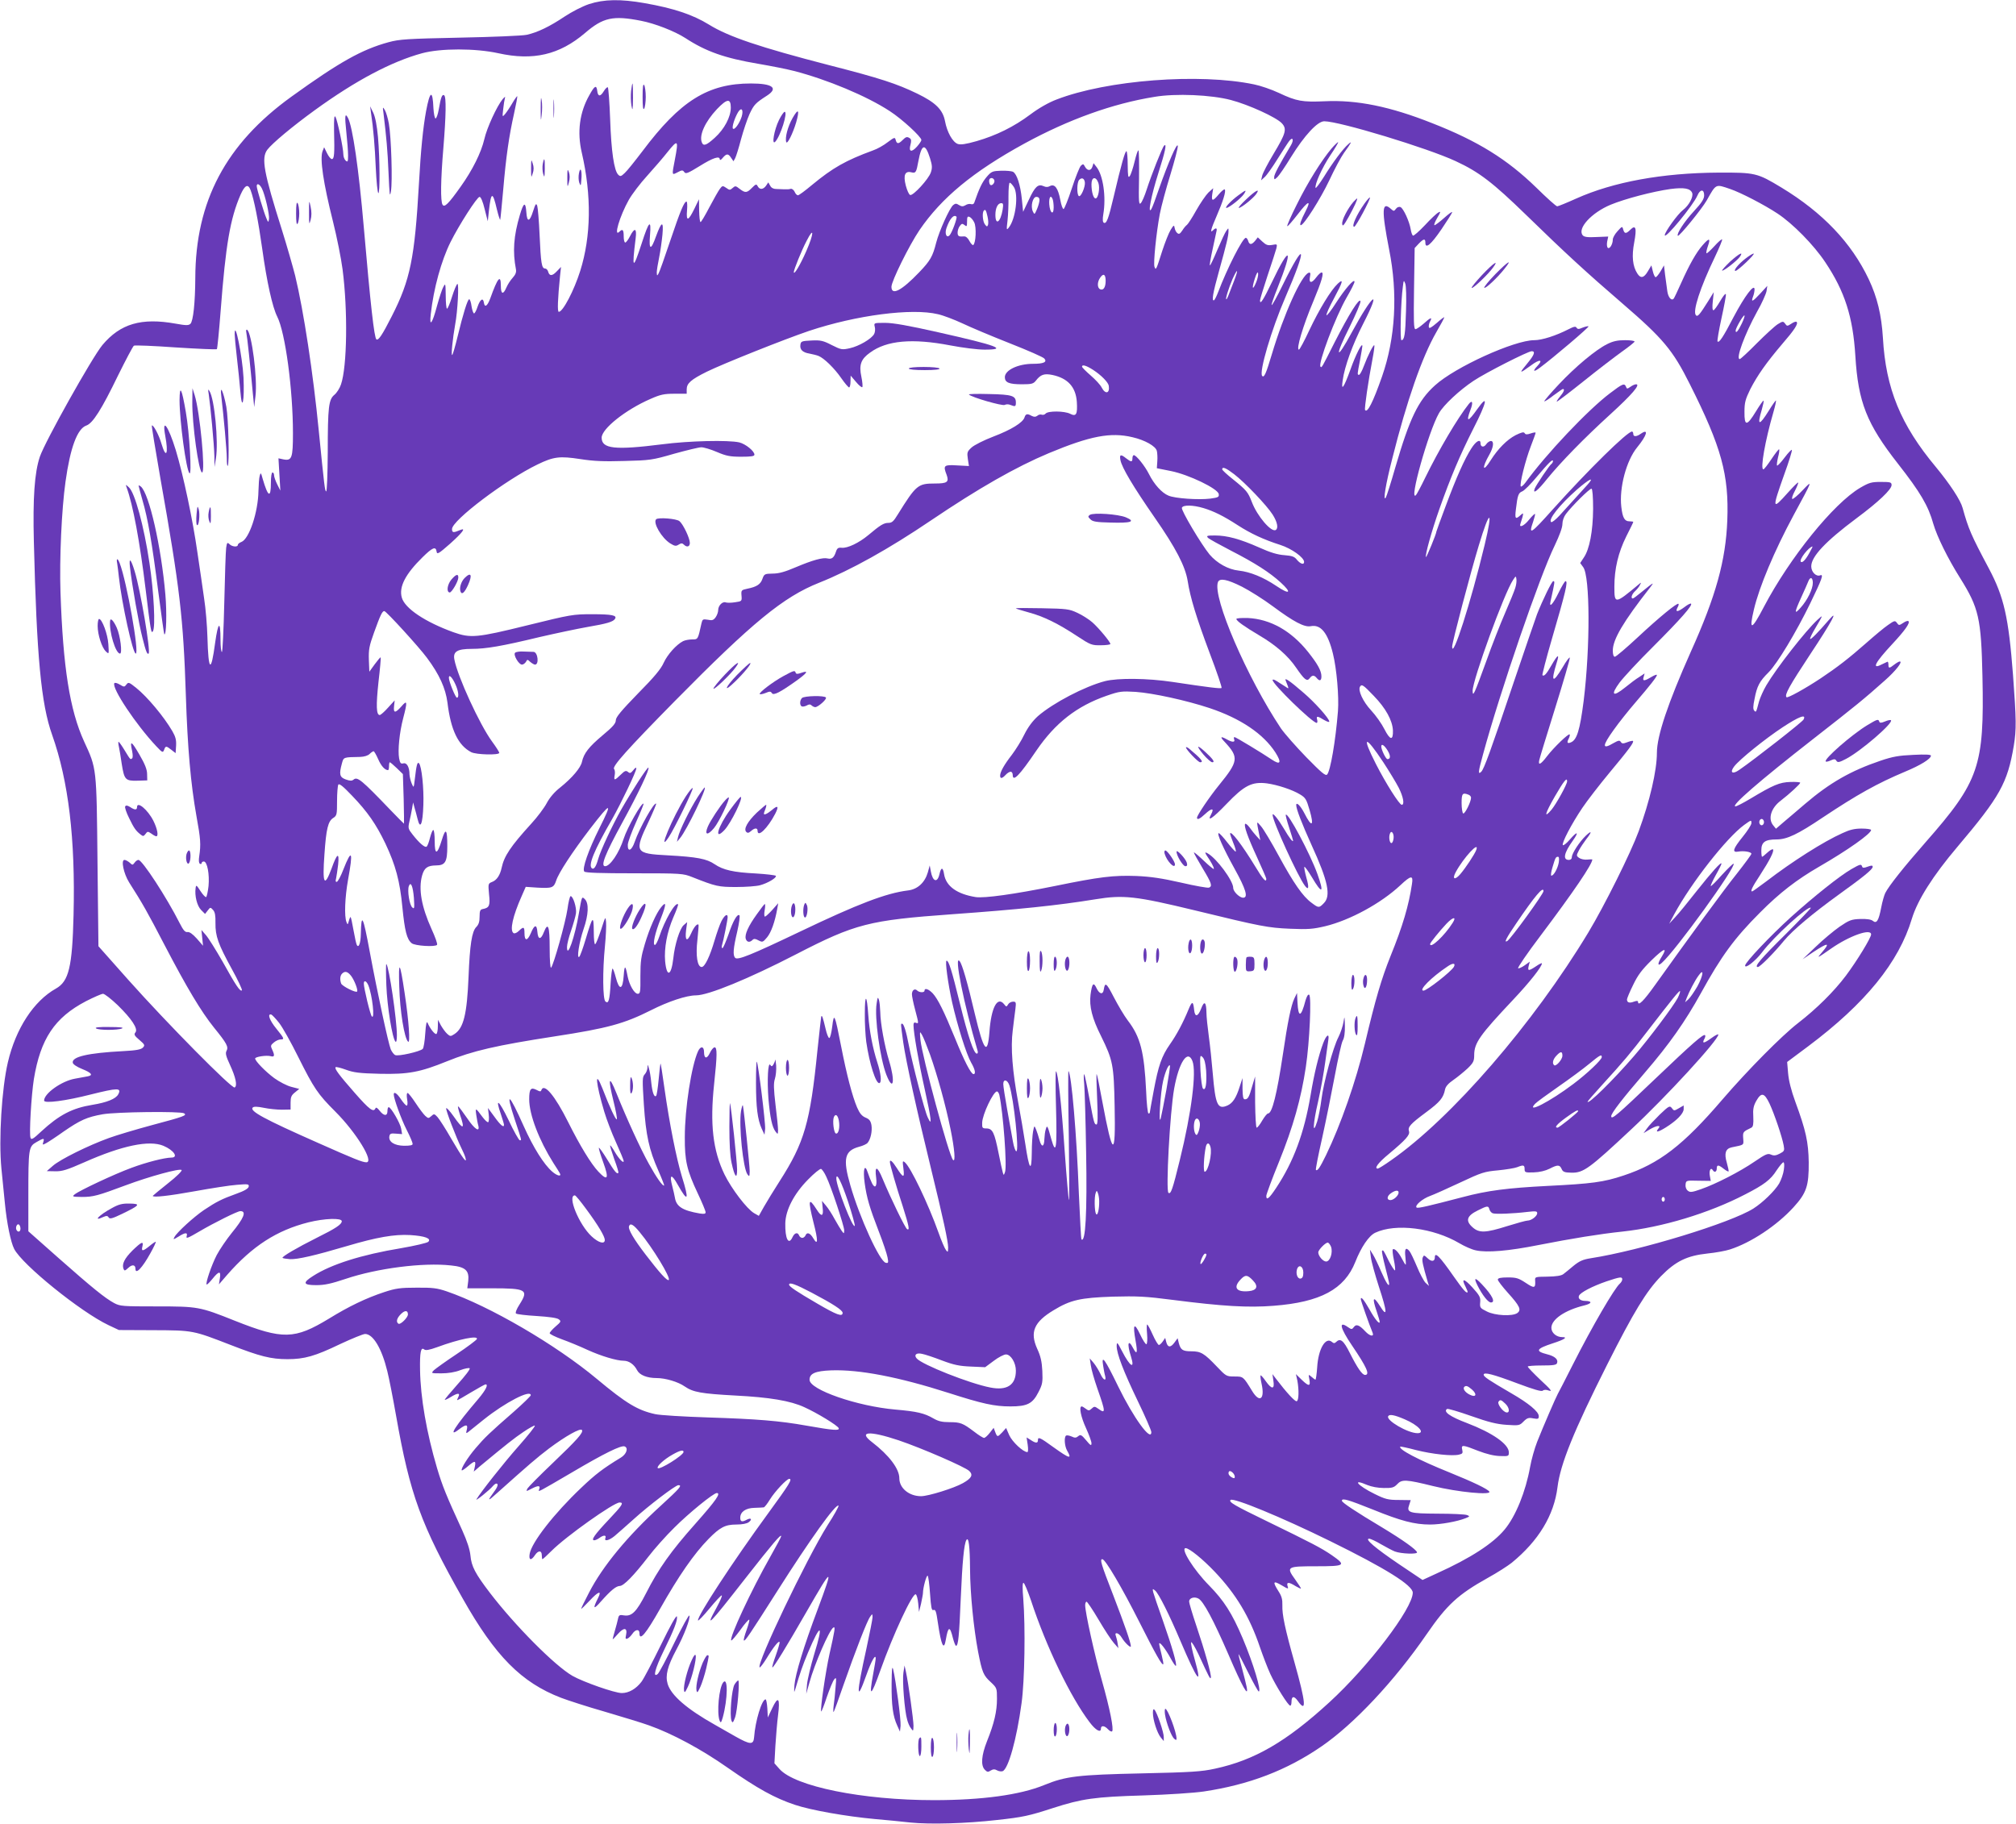 <?xml version="1.0" standalone="no"?>
<!DOCTYPE svg PUBLIC "-//W3C//DTD SVG 20010904//EN"
 "http://www.w3.org/TR/2001/REC-SVG-20010904/DTD/svg10.dtd">
<svg version="1.0" xmlns="http://www.w3.org/2000/svg"
 width="1280pt" height="1158pt" viewBox="0 0 1280 1158"
 preserveAspectRatio="xMidYMid meet">
<g transform="translate(0,1158) scale(0.1,-0.1)"
fill="#673ab7" stroke="none">
<path d="M3740 11554 c-42 -14 -110 -49 -155 -79 -94 -63 -172 -101 -241 -116
-27 -6 -218 -14 -424 -18 -335 -7 -383 -10 -453 -29 -169 -46 -312 -126 -617
-346 -416 -300 -609 -664 -610 -1152 -1 -157 -13 -272 -31 -290 -12 -11 -27
-11 -94 1 -217 39 -351 0 -465 -136 -66 -80 -364 -612 -397 -709 -34 -101 -45
-262 -38 -540 18 -730 46 -1030 116 -1226 104 -294 148 -659 136 -1144 -8
-330 -30 -421 -112 -467 -141 -79 -255 -254 -305 -468 -39 -166 -59 -491 -41
-675 7 -69 17 -168 22 -220 12 -125 37 -247 59 -290 51 -100 422 -400 599
-484 l66 -31 220 -1 c252 -1 250 -1 490 -94 185 -72 255 -90 360 -90 108 0
175 19 335 96 75 35 146 64 158 64 51 0 106 -92 141 -236 11 -43 36 -171 56
-284 88 -500 158 -692 423 -1160 206 -365 372 -533 624 -630 42 -16 168 -57
280 -89 112 -33 237 -71 278 -86 147 -52 332 -151 500 -269 192 -134 299 -193
428 -236 102 -34 323 -73 507 -90 66 -6 167 -15 225 -22 124 -13 359 -6 550
16 165 18 202 26 356 76 183 59 264 71 574 80 157 5 322 16 383 25 287 43 526
134 747 286 207 142 464 416 669 714 128 186 199 251 387 356 60 33 128 77
152 96 171 140 269 302 291 481 18 146 103 356 315 777 170 337 248 465 342
562 93 95 165 130 296 144 51 5 116 17 143 26 133 43 296 151 402 267 83 91
98 136 97 286 -2 129 -18 202 -85 384 -27 74 -42 135 -46 182 l-6 71 134 100
c363 272 575 533 658 810 36 118 133 272 289 456 270 319 318 405 358 642 17
104 16 165 -5 450 -28 365 -57 494 -153 675 -114 214 -130 252 -167 385 -13
49 -80 151 -170 260 -223 267 -318 498 -336 820 -9 145 -36 258 -90 372 -110
232 -292 423 -554 582 -154 93 -166 96 -401 95 -355 -2 -667 -59 -903 -165
-60 -27 -114 -49 -120 -49 -7 0 -66 53 -132 118 -186 181 -371 296 -662 410
-267 106 -479 149 -683 139 -141 -6 -178 0 -290 53 -47 22 -117 46 -157 54
-347 73 -935 28 -1255 -96 -48 -18 -112 -54 -165 -94 -107 -80 -218 -134 -342
-170 -70 -20 -101 -24 -120 -18 -33 12 -68 75 -81 145 -14 73 -60 118 -175
174 -132 64 -236 98 -560 181 -441 114 -640 181 -764 258 -102 63 -225 104
-408 136 -153 27 -258 25 -353 -6z m330 -106 c88 -17 214 -66 282 -110 130
-85 249 -127 462 -163 82 -14 183 -34 225 -45 211 -54 465 -160 611 -256 76
-49 200 -163 200 -183 0 -6 -13 -25 -28 -42 -35 -39 -54 -33 -41 13 6 23 5 34
-4 40 -18 12 -25 10 -47 -12 -25 -25 -36 -25 -43 1 -5 19 -8 18 -51 -14 -24
-19 -66 -43 -93 -52 -174 -64 -255 -110 -387 -219 -43 -36 -83 -66 -90 -66 -6
0 -16 10 -21 23 -6 12 -17 20 -25 18 -8 -3 -26 -4 -40 -3 -14 1 -37 1 -52 2
-17 0 -31 7 -38 21 l-12 21 -14 -21 c-18 -25 -40 -27 -53 -4 -8 16 -12 15 -37
-10 -32 -33 -43 -33 -78 -6 -25 20 -28 20 -45 5 -16 -14 -19 -14 -40 1 -22 15
-25 15 -41 -7 -9 -12 -39 -65 -66 -116 -27 -52 -52 -94 -56 -94 -5 0 -8 33 -9
73 l-1 72 -29 -60 c-39 -80 -53 -83 -47 -11 3 31 1 56 -3 56 -15 0 -39 -57
-104 -250 -35 -104 -68 -198 -74 -207 -9 -16 -10 -15 -11 7 0 14 7 57 15 95 8
39 17 104 21 145 8 90 -5 87 -41 -11 -32 -91 -46 -88 -38 7 9 106 -7 91 -52
-49 -57 -175 -64 -170 -39 31 8 64 -7 69 -36 12 -11 -22 -25 -40 -30 -40 -6 0
-10 18 -10 40 0 41 -7 49 -27 29 -39 -39 1 98 60 203 20 35 72 104 117 153 45
50 102 116 127 148 68 85 72 80 48 -46 -20 -103 -20 -100 17 -81 28 15 33 15
43 1 9 -13 23 -7 98 39 85 53 127 66 127 42 1 -7 9 -3 19 10 24 28 35 28 53 0
l15 -22 11 20 c6 12 23 66 37 120 15 55 39 127 54 160 28 60 38 70 111 117 74
48 35 77 -102 77 -273 0 -449 -110 -689 -430 -48 -63 -98 -126 -113 -139 -23
-22 -28 -23 -41 -10 -26 26 -44 147 -51 351 -4 109 -11 201 -15 204 -4 2 -16
-9 -26 -26 -21 -35 -37 -34 -41 3 -5 40 -17 33 -50 -27 -62 -109 -79 -234 -48
-366 63 -272 59 -531 -10 -750 -39 -124 -110 -260 -136 -260 -10 0 -7 79 8
230 l6 55 -27 -28 c-29 -31 -47 -31 -55 -1 -3 10 -11 19 -19 19 -22 0 -27 34
-35 213 -4 90 -11 173 -15 185 -7 19 -11 14 -27 -36 -21 -67 -38 -69 -42 -6
-5 70 -17 66 -41 -15 -40 -134 -47 -234 -25 -347 3 -18 -3 -33 -21 -53 -14
-15 -32 -43 -40 -62 -20 -47 -35 -43 -35 11 0 76 -20 52 -67 -79 -19 -51 -36
-62 -41 -26 -5 32 -24 19 -40 -28 -7 -23 -18 -42 -22 -42 -5 0 -12 20 -16 45
-3 25 -10 45 -15 45 -10 0 -39 -93 -74 -238 -15 -62 -30 -114 -34 -116 -8 -5
3 104 19 194 16 84 25 264 14 257 -6 -3 -21 -40 -34 -81 -13 -42 -27 -76 -32
-76 -4 0 -8 37 -8 83 -1 78 -2 81 -15 55 -9 -15 -26 -69 -40 -119 -30 -114
-50 -141 -40 -54 18 163 67 341 126 459 54 108 168 286 184 286 8 0 21 -31 32
-77 l20 -78 7 65 c14 125 24 126 51 10 10 -41 20 -70 21 -65 2 6 10 91 19 190
18 212 37 342 69 485 13 58 22 107 20 109 -1 2 -16 -18 -31 -44 -15 -26 -36
-57 -46 -69 -18 -21 -18 -20 -12 32 3 29 8 60 11 70 4 11 -1 8 -15 -8 -36 -44
-100 -182 -116 -254 -20 -85 -75 -196 -150 -301 -78 -110 -103 -134 -115 -115
-14 21 -12 158 5 360 17 206 19 326 5 335 -13 8 -21 -12 -34 -89 -6 -33 -15
-59 -21 -58 -5 1 -11 30 -13 64 -5 121 -22 114 -47 -19 -19 -105 -33 -242 -45
-458 -27 -475 -55 -612 -172 -842 -61 -120 -85 -156 -98 -148 -14 9 -38 225
-80 710 -32 372 -71 641 -101 697 -19 35 -21 12 -10 -92 6 -55 11 -121 11
-147 0 -39 -2 -44 -15 -33 -8 7 -15 25 -15 40 0 39 -38 218 -50 238 -8 12 -10
-11 -9 -88 4 -149 1 -180 -14 -180 -7 0 -21 17 -31 38 l-18 37 -10 -25 c-18
-48 4 -199 67 -450 24 -96 51 -231 60 -300 34 -262 29 -618 -10 -731 -8 -24
-27 -54 -42 -66 -36 -30 -42 -75 -42 -365 -1 -137 -5 -248 -10 -248 -8 0 -12
34 -47 385 -36 367 -96 761 -150 985 -15 58 -52 188 -84 290 -116 367 -132
456 -93 509 31 41 159 148 301 251 262 190 488 309 682 362 118 32 339 32 484
0 221 -49 388 -10 550 128 115 99 178 113 356 78z m3745 -503 c114 -30 289
-110 324 -148 33 -36 25 -64 -53 -194 -36 -60 -68 -121 -72 -138 l-7 -30 22
20 c13 11 49 62 82 115 33 52 66 104 74 114 23 31 32 8 11 -27 -75 -126 -106
-184 -106 -201 0 -18 1 -18 20 -1 10 9 50 67 87 128 85 137 168 227 211 227
96 0 656 -170 834 -253 149 -69 235 -135 448 -342 244 -238 388 -370 610 -561
260 -224 321 -297 429 -513 201 -400 249 -575 238 -865 -10 -255 -72 -480
-232 -835 -144 -323 -215 -533 -215 -641 0 -112 -45 -307 -116 -499 -50 -136
-216 -470 -319 -641 -349 -579 -870 -1181 -1254 -1448 -41 -29 -78 -52 -83
-52 -25 0 1 36 70 93 109 91 135 121 128 144 -9 27 8 46 109 121 89 66 109 91
120 145 4 19 21 38 53 60 26 18 66 51 90 73 37 36 42 47 42 85 0 77 36 127
247 351 104 110 183 210 183 231 0 4 -17 -4 -37 -18 -48 -32 -55 -31 -47 2 l7
27 -32 -23 c-17 -12 -36 -21 -42 -19 -6 2 58 96 143 208 210 279 328 453 328
483 0 1 -15 1 -32 -1 -18 -2 -41 3 -52 11 -18 13 -18 15 -1 48 10 19 31 50 46
70 38 48 37 60 -2 23 -40 -38 -89 -113 -89 -136 0 -11 -7 -18 -19 -18 -40 0
-31 44 25 122 42 59 29 63 -20 6 -20 -23 -39 -38 -43 -34 -10 10 55 135 124
237 31 46 109 147 173 224 120 144 156 192 148 200 -2 3 -19 -1 -37 -8 -26
-10 -33 -9 -40 2 -8 12 -15 10 -46 -7 -74 -44 -74 -20 1 84 31 44 93 122 138
174 92 107 136 163 136 174 0 5 -16 -1 -36 -13 -45 -27 -57 -27 -48 1 l6 22
-33 -22 c-19 -11 -60 -42 -92 -68 -77 -62 -93 -48 -34 32 24 32 120 136 214
229 175 175 250 261 240 272 -4 3 -22 -6 -41 -21 -43 -32 -61 -35 -46 -5 7 11
10 23 7 25 -8 8 -121 -84 -257 -211 -74 -69 -140 -125 -147 -125 -8 0 -13 14
-13 39 0 71 67 184 237 401 30 38 23 34 -58 -32 -25 -21 -48 -38 -52 -38 -15
0 -6 28 14 46 11 10 26 28 31 39 10 19 10 19 -8 4 -151 -126 -154 -126 -154
-14 0 114 25 217 75 318 25 49 45 90 45 93 0 2 -11 4 -25 4 -30 0 -43 22 -51
92 -14 121 32 294 101 378 62 76 75 122 23 86 -28 -20 -48 -20 -48 -1 0 8 -4
15 -8 15 -30 0 -276 -242 -501 -492 -144 -161 -158 -170 -126 -78 8 24 13 45
11 47 -2 2 -19 -14 -37 -36 -32 -41 -67 -56 -55 -25 3 9 9 28 13 42 6 26 5 27
-14 10 -31 -28 -36 -22 -28 40 10 87 16 103 40 112 13 5 54 46 92 92 76 90
103 117 103 100 0 -6 -4 -13 -9 -17 -12 -7 -98 -135 -107 -158 -14 -39 20 -12
78 61 87 107 237 261 403 412 135 123 193 190 163 190 -8 0 -24 -7 -36 -16
-20 -14 -23 -14 -28 0 -10 25 -22 20 -102 -41 -137 -103 -406 -386 -538 -569
-12 -16 -25 -26 -28 -23 -10 10 29 167 64 257 16 42 30 80 30 84 0 4 -14 2
-31 -4 -24 -8 -33 -8 -39 2 -5 9 -20 5 -57 -13 -54 -28 -112 -86 -158 -159
-51 -82 -59 -52 -9 35 27 47 31 87 10 87 -8 0 -22 -9 -30 -21 -15 -22 -36 -18
-36 7 0 29 -29 13 -58 -33 -43 -67 -95 -183 -163 -366 -32 -86 -59 -159 -59
-162 0 -14 -63 -166 -66 -162 -8 8 35 163 85 305 71 201 130 341 216 511 86
168 97 225 25 124 -59 -84 -74 -86 -44 -6 19 48 12 67 -11 37 -71 -89 -190
-291 -276 -467 -27 -56 -54 -106 -59 -111 -47 -47 80 405 146 520 29 52 131
147 220 206 78 52 346 188 369 188 25 0 17 -23 -25 -74 -58 -70 -56 -72 21
-16 54 41 80 38 40 -4 -33 -35 -24 -41 17 -10 86 64 313 257 308 262 -3 2 -19
-1 -37 -8 -25 -11 -32 -11 -39 -1 -5 10 -17 8 -50 -9 -82 -42 -170 -70 -219
-70 -126 0 -503 -171 -630 -287 -107 -96 -161 -210 -251 -518 -28 -98 -56
-186 -61 -194 -20 -31 -1 85 41 248 93 370 189 644 279 801 28 48 51 91 51 95
0 4 -21 -12 -47 -35 -36 -31 -49 -38 -51 -27 -2 9 2 25 8 36 16 30 3 26 -41
-14 -22 -19 -45 -35 -52 -35 -11 0 -12 50 -9 258 l4 257 26 28 c31 32 42 34
42 6 0 -42 35 -13 102 85 37 55 68 103 68 109 0 5 -23 -12 -51 -37 -28 -25
-56 -46 -61 -46 -5 0 2 21 17 46 23 39 24 44 8 35 -11 -5 -50 -42 -86 -81 -37
-39 -71 -69 -76 -66 -5 3 -11 21 -14 39 -8 51 -47 135 -65 142 -10 4 -22 -1
-29 -11 -12 -16 -14 -16 -31 -1 -59 53 -61 -6 -12 -258 56 -280 40 -561 -45
-805 -57 -163 -94 -236 -108 -213 -5 9 21 187 47 322 9 46 14 86 12 89 -6 5
-41 -64 -67 -133 -11 -30 -25 -55 -30 -55 -12 0 -12 1 6 93 8 43 15 84 15 90
-1 27 -44 -59 -76 -150 -42 -116 -60 -141 -49 -68 12 88 63 228 130 359 121
236 60 190 -72 -54 -101 -188 -112 -160 -13 36 39 79 70 152 68 161 -6 26 -72
-80 -165 -262 -83 -165 -81 -161 -89 -153 -17 18 95 316 166 439 28 48 50 92
50 100 0 24 -61 -46 -118 -135 -31 -49 -58 -83 -60 -77 -2 6 19 54 47 105 57
106 64 131 25 95 -44 -41 -118 -163 -180 -294 -32 -69 -62 -125 -67 -125 -19
0 25 149 92 308 53 127 69 182 52 182 -6 0 -20 -13 -33 -30 -29 -40 -49 -40
-41 1 5 24 3 31 -8 27 -46 -15 -158 -263 -234 -518 -37 -124 -49 -150 -61
-137 -22 22 59 296 147 499 141 325 129 375 -18 76 -35 -72 -66 -128 -69 -125
-3 2 14 51 37 108 103 258 80 280 -37 34 -52 -108 -74 -143 -74 -113 0 8 22
79 48 158 27 80 52 158 56 173 6 27 6 28 -26 22 -28 -5 -39 -1 -63 21 l-29 27
-17 -22 c-22 -26 -36 -27 -44 -1 -3 11 -10 20 -15 20 -20 0 -119 -195 -175
-343 -10 -26 -22 -50 -26 -53 -18 -10 -8 46 30 182 49 176 61 227 61 256 0 22
0 22 -14 2 -8 -10 -33 -65 -57 -121 -24 -57 -45 -101 -47 -98 -3 2 5 48 17
102 12 54 23 106 25 116 5 20 -5 22 -22 5 -21 -21 -14 6 22 89 41 94 62 161
52 170 -3 4 -20 -10 -37 -30 -39 -47 -49 -47 -42 1 l6 37 -31 -28 c-16 -16
-51 -67 -77 -113 -26 -47 -53 -88 -59 -92 -6 -4 -20 -20 -29 -35 -15 -22 -21
-26 -32 -17 -8 6 -15 21 -17 33 -3 20 -6 19 -25 -12 -12 -19 -36 -80 -54 -135
-38 -120 -40 -125 -49 -100 -8 22 11 213 34 336 9 47 39 159 67 249 27 89 49
172 47 183 -4 25 -62 -110 -119 -272 -21 -62 -43 -121 -49 -130 -25 -38 0 88
44 227 45 141 56 195 37 176 -12 -12 -81 -187 -111 -280 -12 -38 -29 -77 -37
-85 -12 -13 -14 7 -11 157 1 95 0 175 -4 178 -3 4 -14 -28 -24 -70 -10 -42
-24 -84 -31 -93 -10 -14 -12 -2 -13 71 0 48 -4 87 -8 87 -9 0 -32 -80 -82
-293 -32 -137 -45 -171 -62 -161 -7 4 -8 23 -3 53 19 111 -1 249 -44 302 l-18
23 -7 -22 c-9 -28 -32 -28 -47 -1 -10 19 -12 20 -27 6 -8 -9 -34 -73 -57 -144
-23 -70 -47 -129 -52 -130 -5 -2 -15 24 -21 58 -14 74 -35 103 -65 88 -13 -8
-27 -8 -41 -1 -35 16 -55 -3 -94 -87 l-36 -76 -8 80 c-9 91 -32 161 -56 174
-10 5 -44 8 -76 7 -55 -2 -61 -4 -92 -40 -28 -33 -46 -70 -79 -165 -3 -7 -12
-10 -20 -7 -9 3 -25 0 -35 -7 -16 -9 -24 -9 -41 1 -17 11 -23 11 -37 0 -23
-19 -89 -165 -108 -239 -22 -87 -37 -114 -108 -188 -112 -117 -176 -150 -176
-92 0 36 113 264 178 360 140 205 340 371 667 550 279 152 558 253 825 296
135 23 360 13 485 -20z m-3175 -48 c0 -60 -41 -137 -102 -192 -53 -48 -72 -55
-82 -29 -18 46 21 131 96 211 64 67 88 70 88 10z m69 -58 c-14 -43 -45 -86
-55 -76 -9 8 11 70 33 106 21 33 35 14 22 -30z m1196 -264 c14 -45 15 -61 5
-90 -14 -42 -112 -149 -131 -143 -8 2 -20 30 -28 60 -17 66 -5 94 35 84 28 -7
32 -2 45 71 21 111 43 116 74 18z m408 -139 c6 -16 -16 -40 -26 -29 -4 3 -7
15 -7 25 0 21 25 24 33 4z m575 -13 c4 -28 -25 -96 -38 -88 -14 9 -13 88 2
103 17 17 32 10 36 -15z m86 -5 c11 -32 -1 -98 -18 -98 -14 0 -26 42 -26 90 0
47 28 53 44 8z m-537 -25 c31 -47 12 -203 -32 -258 -15 -19 -15 -15 -8 45 4
36 7 104 6 153 0 48 3 87 8 87 5 0 16 -12 26 -27z m-4774 -10 c20 -40 49 -167
45 -194 -4 -23 -5 -23 -17 6 -16 37 -61 186 -61 203 0 22 19 13 33 -15z m-72
-10 c22 -58 49 -195 74 -373 29 -210 65 -371 95 -430 51 -100 100 -461 100
-741 0 -157 -7 -176 -60 -166 l-32 7 6 -103 6 -102 -20 40 c-11 22 -20 48 -20
58 0 9 -4 17 -10 17 -6 0 -10 -28 -10 -64 0 -102 -18 -93 -52 23 -11 41 -13
43 -19 20 -4 -13 -7 -56 -8 -96 -2 -135 -59 -305 -108 -324 -13 -5 -23 -13
-23 -19 0 -15 -37 -12 -53 5 -14 13 -16 10 -21 -23 -3 -20 -8 -178 -12 -349
-4 -172 -11 -313 -15 -313 -5 0 -9 35 -9 78 0 125 -15 116 -34 -19 -26 -196
-43 -184 -49 36 -2 72 -11 182 -21 245 -9 63 -28 196 -43 295 -29 204 -89 488
-137 647 -47 153 -89 211 -67 92 22 -117 6 -152 -24 -51 -15 53 -52 123 -61
115 -2 -3 23 -155 55 -339 123 -694 145 -882 161 -1374 11 -337 31 -562 67
-765 27 -147 29 -182 18 -256 -4 -26 -3 -44 4 -48 6 -4 11 -2 11 3 0 6 6 11
14 11 22 0 37 -82 30 -156 -4 -35 -11 -67 -15 -70 -5 -2 -21 15 -36 38 -26 40
-28 41 -31 19 -7 -48 9 -113 35 -139 l25 -25 17 22 c16 21 17 22 34 3 12 -13
16 -35 15 -83 -1 -83 17 -133 104 -292 39 -70 67 -131 64 -135 -11 -10 -37 28
-122 181 -43 75 -91 152 -107 170 l-28 32 5 -50 5 -50 -39 45 c-27 30 -47 44
-60 42 -15 -2 -26 11 -50 58 -82 162 -237 400 -261 400 -7 0 -18 -8 -24 -17
-13 -17 -14 -17 -32 0 -11 9 -25 17 -33 17 -23 0 -5 -87 30 -143 86 -135 117
-190 223 -394 144 -276 234 -426 316 -528 82 -101 93 -122 79 -148 -8 -15 -3
-34 22 -88 37 -80 48 -133 30 -144 -17 -10 -427 405 -675 683 l-190 214 -6
536 c-6 604 -5 590 -85 764 -91 199 -134 471 -150 948 -7 211 7 525 32 702 30
216 75 336 132 356 41 14 97 102 202 319 49 99 94 184 100 188 6 4 126 -1 266
-11 140 -9 257 -14 261 -11 3 4 14 113 24 244 32 421 61 586 126 736 28 63 48
72 64 30z m9394 7 c68 -23 218 -101 301 -156 97 -64 230 -199 303 -309 124
-185 176 -348 191 -595 18 -294 72 -431 271 -685 141 -180 192 -266 224 -381
24 -82 92 -220 170 -344 119 -190 134 -255 142 -625 12 -571 -20 -665 -363
-1055 -136 -155 -230 -273 -254 -320 -7 -14 -19 -56 -26 -93 -16 -83 -29 -104
-53 -84 -11 9 -37 13 -79 12 -57 -2 -70 -7 -132 -49 -37 -26 -106 -83 -151
-127 l-84 -80 68 46 c94 62 110 62 55 -2 -36 -41 -32 -39 58 24 116 81 254
130 254 90 0 -21 -89 -167 -160 -262 -76 -101 -186 -210 -305 -302 -102 -79
-318 -297 -478 -483 -250 -292 -402 -409 -629 -484 -126 -42 -201 -52 -483
-66 -253 -13 -380 -29 -538 -71 -222 -58 -286 -73 -293 -66 -13 13 38 56 85
73 25 9 112 48 193 86 136 64 153 69 240 77 51 5 106 14 121 20 40 16 47 14
47 -12 0 -21 4 -23 58 -21 37 1 74 10 100 23 52 27 65 26 77 -1 8 -19 18 -23
63 -24 76 -1 112 25 380 276 220 205 552 566 552 601 0 5 -19 -4 -42 -21 -48
-35 -63 -38 -48 -9 7 11 9 23 6 26 -10 10 -77 -48 -319 -279 -242 -231 -277
-261 -277 -235 0 19 72 112 214 277 155 180 256 324 356 505 128 233 212 348
375 511 123 124 233 209 375 291 182 105 330 210 330 233 0 5 -27 9 -60 9 -45
0 -75 -7 -122 -29 -119 -53 -319 -180 -483 -306 -47 -35 -87 -64 -90 -64 -13
0 -1 26 49 102 63 97 92 155 83 165 -4 3 -20 -6 -35 -20 -16 -15 -31 -27 -34
-27 -3 0 -5 18 -5 40 0 53 23 70 97 70 66 0 135 33 294 140 218 145 345 216
521 290 99 41 165 82 165 102 0 7 -36 9 -112 5 -92 -4 -131 -11 -208 -37 -189
-64 -322 -140 -479 -274 -46 -39 -106 -91 -134 -114 l-51 -44 -18 22 c-34 42
-13 110 48 156 56 43 124 106 124 114 0 4 -28 6 -62 5 -69 -2 -109 -19 -254
-106 -45 -27 -88 -49 -95 -49 -34 0 150 160 496 430 264 206 322 253 453 370
68 60 115 120 94 120 -5 0 -21 -9 -35 -20 -32 -25 -37 -25 -37 1 0 11 -3 19
-7 17 -5 -2 -20 -10 -36 -17 -66 -34 -42 12 67 129 81 87 115 135 103 146 -4
4 -19 -1 -33 -11 -26 -17 -28 -17 -40 0 -12 16 -16 15 -56 -13 -24 -16 -86
-68 -138 -114 -110 -97 -185 -155 -290 -225 -98 -65 -210 -127 -217 -120 -14
15 17 70 152 275 134 202 182 291 118 217 -70 -81 -115 -127 -120 -122 -3 3
12 34 33 69 51 86 51 87 14 53 -75 -69 -261 -307 -325 -416 -19 -32 -39 -78
-46 -101 -20 -75 -19 -72 -31 -60 -8 8 -8 28 2 74 15 81 32 113 89 169 55 55
175 254 265 439 75 155 86 186 63 177 -26 -10 -57 21 -57 57 0 62 90 158 287
305 140 104 223 183 223 211 0 18 -7 20 -68 20 -60 0 -74 -4 -131 -37 -170
-100 -448 -445 -611 -755 -79 -152 -97 -156 -64 -18 33 142 130 373 252 599
123 227 123 227 57 158 -30 -32 -60 -57 -65 -55 -6 2 2 25 16 51 14 27 23 51
21 53 -2 3 -32 -27 -67 -66 -99 -111 -100 -104 -21 119 29 79 50 148 48 154
-1 5 -22 -16 -46 -48 -23 -31 -45 -54 -48 -51 -3 3 0 26 6 52 7 25 10 49 7 51
-2 3 -24 -25 -48 -61 -24 -36 -47 -66 -52 -66 -21 0 11 182 64 364 11 38 18
71 16 73 -2 2 -23 -28 -47 -67 -60 -96 -74 -94 -43 9 8 29 14 55 11 57 -2 2
-24 -28 -48 -68 -58 -95 -74 -96 -73 -3 0 60 6 80 37 144 46 89 101 167 202
286 78 90 104 130 92 141 -4 4 -19 -1 -33 -11 -26 -17 -28 -17 -40 0 -12 16
-15 16 -46 -3 -18 -11 -78 -66 -133 -121 -55 -56 -104 -101 -109 -101 -27 0
31 157 110 301 30 52 56 111 60 130 l5 34 -43 -47 c-50 -54 -62 -60 -48 -22 6
14 10 35 10 47 -1 39 -62 -42 -132 -174 -68 -131 -93 -168 -103 -157 -3 3 8
69 25 147 17 78 30 146 28 153 -3 7 -19 -14 -37 -45 -18 -31 -37 -57 -42 -57
-7 0 -8 22 -4 58 l6 57 -34 -55 c-56 -89 -68 -103 -79 -92 -23 23 26 175 121
372 27 57 48 107 45 110 -3 3 -26 -17 -50 -44 -25 -27 -47 -47 -49 -44 -3 3 1
24 9 46 18 51 8 53 -33 6 -40 -45 -84 -122 -138 -243 -23 -51 -44 -96 -47 -98
-15 -15 -35 11 -40 49 -3 24 -9 70 -14 103 l-7 60 -22 -38 c-12 -20 -26 -37
-31 -37 -5 0 -13 17 -18 38 l-9 37 -22 -37 c-25 -43 -46 -48 -67 -15 -30 46
-37 110 -20 198 17 91 10 115 -25 80 -27 -27 -37 -26 -45 2 -6 22 -7 21 -36
-11 -17 -18 -30 -42 -30 -53 0 -29 -19 -61 -31 -53 -6 4 -8 20 -5 39 l7 33
-75 -3 c-55 -3 -78 0 -87 11 -36 43 55 143 177 194 92 38 267 84 381 100 86
11 125 4 137 -25 9 -25 -21 -80 -59 -109 -33 -25 -115 -139 -115 -159 0 -30
181 190 207 251 17 41 43 43 43 2 0 -23 -15 -47 -65 -101 -62 -67 -112 -145
-102 -156 8 -7 152 170 183 224 61 108 55 105 149 73z m-4385 -70 c0 -11 -7
-37 -16 -58 -15 -35 -16 -36 -26 -15 -16 33 -1 93 22 93 13 0 20 -7 20 -20z
m84 4 c3 -9 6 -31 6 -51 0 -53 -24 -36 -28 20 -3 46 10 63 22 31z m-318 -65
c-13 -80 -46 -104 -46 -33 0 43 15 74 37 74 13 0 14 -7 9 -41z m-96 -44 c5
-21 6 -44 3 -53 -5 -13 -8 -12 -20 4 -14 19 -18 76 -6 87 9 10 14 3 23 -38z
m-197 -1 c6 -7 -29 -103 -44 -118 -19 -20 -32 10 -20 45 21 61 47 90 64 73z
m112 -35 c16 -30 11 -134 -6 -145 -4 -2 -15 9 -24 26 -9 18 -23 30 -33 29 -34
-3 -42 1 -42 24 0 13 6 32 14 42 12 16 16 17 30 6 14 -12 16 -9 16 22 0 29 3
35 15 30 9 -3 22 -18 30 -34z m-1066 -184 c-37 -85 -78 -154 -79 -133 0 15 48
135 81 198 49 97 48 49 -2 -65z m2717 -187 c-41 -107 -45 -118 -50 -118 -7 0
15 71 39 127 33 73 40 67 11 -9z m139 -12 c-23 -55 -28 -38 -8 25 11 34 19 47
21 34 2 -11 -4 -38 -13 -59z m-955 11 c0 -41 -14 -62 -34 -54 -20 8 -21 46 0
75 20 29 34 20 34 -21z m1907 -192 c-4 -148 -10 -185 -29 -185 -10 0 -4 246 9
340 5 42 6 43 15 20 6 -14 8 -90 5 -175z m-2972 -20 c33 -7 103 -34 155 -58
52 -25 188 -82 302 -127 114 -45 213 -88 219 -97 19 -22 -5 -33 -72 -33 -95 0
-179 -40 -179 -85 0 -34 27 -45 109 -45 61 0 72 3 88 23 30 39 53 47 106 36
97 -21 147 -76 154 -170 5 -81 -4 -96 -43 -76 -36 18 -140 19 -155 1 -6 -7
-17 -10 -25 -7 -8 3 -21 0 -28 -7 -11 -8 -20 -8 -35 -1 -28 16 -39 14 -46 -9
-10 -33 -85 -79 -198 -122 -60 -23 -122 -54 -139 -70 -27 -25 -29 -31 -23 -72
l7 -45 -76 4 c-83 5 -89 0 -66 -59 17 -47 5 -56 -74 -56 -108 0 -119 -9 -236
-197 -26 -43 -37 -53 -59 -53 -30 0 -52 -14 -127 -77 -60 -50 -133 -85 -170
-81 -22 2 -29 -2 -37 -27 -12 -36 -26 -47 -52 -41 -30 8 -97 -11 -201 -55 -70
-30 -109 -41 -148 -41 -50 -1 -54 -2 -65 -33 -12 -35 -36 -51 -96 -63 -38 -8
-40 -10 -37 -44 3 -35 2 -36 -41 -42 -24 -4 -50 -4 -59 -1 -20 8 -48 -20 -48
-48 0 -13 -7 -33 -16 -46 -14 -19 -22 -22 -50 -16 -31 5 -34 3 -40 -22 -23
-105 -22 -103 -60 -103 -19 0 -45 -5 -57 -11 -43 -22 -99 -85 -123 -137 -17
-39 -60 -91 -164 -196 -106 -109 -140 -150 -140 -169 0 -20 -19 -42 -84 -96
-87 -73 -119 -114 -131 -168 -8 -38 -62 -102 -138 -163 -36 -28 -67 -64 -86
-100 -16 -30 -60 -89 -98 -130 -133 -146 -172 -206 -188 -280 -10 -47 -31 -79
-61 -90 -25 -10 -25 -12 -19 -78 8 -72 2 -86 -40 -94 -16 -3 -20 -11 -20 -48
0 -33 -6 -51 -21 -66 -28 -28 -41 -113 -49 -314 -10 -239 -31 -328 -90 -366
-24 -16 -27 -15 -46 2 -12 11 -29 35 -40 54 l-18 35 -1 -42 c0 -23 -4 -44 -9
-48 -10 -5 -40 33 -56 70 -6 14 -11 -6 -15 -67 -3 -48 -10 -92 -16 -98 -17
-17 -157 -49 -175 -39 -9 4 -21 21 -28 36 -16 41 -84 355 -133 618 -43 232
-54 253 -57 115 -1 -57 -13 -91 -25 -71 -4 6 -13 47 -21 92 -8 45 -16 84 -19
86 -2 2 -7 -9 -11 -24 -7 -26 -8 -26 -15 -8 -15 36 -10 159 10 270 33 180 24
201 -30 64 -15 -40 -34 -75 -41 -78 -8 -2 -10 4 -5 22 3 15 9 54 13 88 8 81
-7 72 -42 -26 -46 -124 -59 -98 -45 91 11 162 23 209 55 230 24 15 25 22 25
108 0 50 4 97 8 104 6 9 31 -11 88 -71 97 -101 152 -180 211 -303 65 -138 92
-238 108 -406 15 -150 28 -202 59 -227 20 -17 152 -25 161 -10 4 5 -12 50 -35
100 -64 142 -84 254 -60 340 14 49 34 63 88 64 59 0 72 22 72 122 0 109 -10
121 -35 39 -29 -95 -45 -97 -45 -7 0 39 -4 71 -9 71 -5 0 -14 -23 -21 -50 -7
-28 -16 -53 -22 -56 -11 -7 -47 24 -89 78 -27 34 -29 40 -20 80 6 24 13 61 17
83 l7 40 8 -30 c5 -16 14 -50 20 -74 17 -72 33 -35 37 88 4 107 -11 248 -28
265 -10 10 -16 -11 -26 -99 -7 -60 -7 -60 -20 -30 -7 17 -13 42 -14 57 0 47
-17 77 -39 71 -16 -4 -21 1 -27 32 -9 50 2 164 26 255 28 107 26 118 -11 75
-40 -45 -52 -44 -47 2 l4 36 -42 -46 c-23 -26 -47 -47 -53 -47 -22 0 -24 60
-8 209 10 85 16 155 14 157 -2 2 -19 -18 -38 -44 l-34 -47 -3 75 c-2 66 2 88
33 174 40 111 52 136 65 136 12 0 221 -229 271 -297 79 -106 118 -193 130
-284 21 -174 68 -272 151 -315 31 -16 178 -20 178 -4 0 5 -21 38 -46 72 -78
106 -219 413 -239 520 -10 51 18 68 111 68 89 0 190 17 430 75 104 24 241 53
304 64 123 21 164 33 175 52 14 22 -20 29 -145 29 -122 0 -134 -2 -410 -70
-324 -80 -362 -83 -472 -44 -179 65 -308 151 -327 220 -19 68 23 149 132 256
63 62 84 71 89 36 3 -20 12 -15 86 50 78 70 103 103 65 87 -45 -19 -53 -18
-53 6 0 55 340 312 543 410 103 50 141 54 272 34 83 -13 148 -16 279 -12 163
4 178 6 316 46 80 22 157 41 173 41 15 0 60 -13 99 -30 59 -25 83 -30 154 -30
63 0 84 3 84 13 0 23 -56 68 -96 78 -70 16 -321 10 -489 -12 -301 -38 -385
-29 -385 42 0 56 151 177 310 246 63 28 87 33 153 33 l77 0 0 28 c0 38 27 62
128 112 104 51 495 207 649 259 300 100 653 146 818 106z m5104 -59 c-22 -47
-39 -67 -39 -45 0 16 50 102 56 96 3 -3 -5 -26 -17 -51z m-4118 -295 c51 -33
96 -79 99 -101 7 -49 -22 -55 -45 -11 -8 17 -40 51 -70 77 -30 26 -55 51 -55
56 0 15 26 8 71 -21z m249 -427 c79 -18 148 -57 155 -87 3 -12 5 -42 3 -66
l-3 -44 90 -18 c114 -23 298 -112 303 -146 3 -19 -3 -22 -54 -29 -76 -9 -223
1 -265 19 -42 17 -91 71 -124 137 -26 52 -81 120 -96 120 -5 0 -9 -9 -9 -20 0
-25 -8 -25 -40 0 -35 28 -43 25 -36 -12 9 -47 81 -168 217 -364 135 -194 195
-310 210 -404 16 -103 54 -229 140 -458 45 -118 78 -216 75 -220 -6 -6 -85 4
-311 38 -159 24 -347 26 -430 5 -129 -34 -328 -138 -425 -222 -33 -30 -62 -68
-86 -116 -19 -40 -55 -97 -79 -129 -49 -63 -75 -109 -75 -133 0 -21 13 -19 35
5 10 11 24 20 32 20 7 0 13 -9 13 -20 0 -48 42 -5 150 154 120 176 257 283
448 349 81 28 94 29 182 24 112 -8 322 -54 470 -103 197 -66 341 -163 418
-282 41 -65 32 -82 -23 -45 -64 43 -229 143 -237 143 -4 0 -5 -7 -2 -15 8 -19
-13 -19 -46 0 -41 23 -46 17 -13 -17 90 -97 86 -122 -37 -273 -59 -72 -140
-192 -140 -207 0 -16 18 -8 50 22 44 41 62 41 39 -2 -27 -49 10 -25 99 68 112
117 161 142 256 130 66 -9 161 -40 210 -70 35 -21 41 -31 61 -100 30 -103 14
-113 -33 -20 -24 47 -52 75 -52 52 0 -25 36 -118 98 -255 104 -227 124 -322
77 -368 -30 -31 -33 -31 -78 3 -55 40 -114 125 -208 298 -46 85 -97 170 -112
187 -31 36 -30 40 -12 -53 l7 -35 -24 26 c-13 14 -33 39 -44 55 -12 16 -24 26
-28 23 -10 -10 15 -82 75 -212 32 -70 59 -132 59 -137 0 -27 -22 -2 -70 78
-86 141 -160 237 -160 207 0 -2 9 -28 20 -56 12 -28 19 -54 16 -56 -2 -3 -26
23 -52 56 -26 34 -51 61 -56 61 -14 0 27 -93 100 -225 72 -130 89 -185 55
-185 -23 0 -63 39 -63 62 0 46 -106 189 -163 220 -21 11 -20 7 13 -42 9 -14
20 -34 24 -44 6 -17 4 -17 -11 -5 -10 7 -39 33 -65 58 -27 25 -48 42 -48 38 0
-4 25 -49 55 -99 58 -96 64 -115 41 -124 -8 -3 -88 11 -178 32 -123 28 -193
38 -284 42 -145 5 -230 -5 -518 -64 -257 -52 -445 -78 -501 -70 -119 19 -189
69 -201 146 -7 45 -19 45 -29 0 -13 -58 -43 -49 -55 17 l-7 38 -12 -44 c-19
-65 -65 -108 -127 -115 -138 -17 -316 -85 -684 -261 -310 -148 -396 -183 -412
-167 -16 16 -13 58 13 168 12 52 18 98 14 102 -13 13 -41 -35 -70 -122 -17
-47 -33 -86 -38 -86 -5 0 -6 8 -3 18 9 28 36 162 36 178 0 26 -19 14 -39 -24
-11 -21 -30 -76 -44 -123 -30 -102 -62 -169 -82 -169 -27 0 -39 71 -27 172 5
51 9 95 7 97 -9 8 -29 -15 -47 -56 -25 -56 -40 -47 -32 20 l7 52 -22 -19 c-25
-22 -57 -123 -66 -211 -13 -113 -42 -123 -52 -18 -7 82 12 185 52 278 19 43
33 81 30 83 -17 17 -85 -102 -119 -205 -10 -29 -22 -53 -28 -53 -16 0 1 78 38
169 35 89 36 113 2 71 -31 -37 -74 -133 -104 -235 -23 -76 -28 -108 -28 -202
1 -103 -1 -113 -17 -113 -21 0 -53 55 -64 110 -14 74 -20 75 -25 5 -6 -91 -28
-96 -50 -12 -8 31 -17 57 -21 57 -3 0 -9 -42 -12 -92 -6 -109 -13 -134 -33
-117 -17 14 -19 192 -3 353 6 61 9 129 7 151 -3 39 -4 37 -31 -47 -16 -48 -32
-90 -38 -93 -5 -4 -9 29 -9 82 -1 105 -7 98 -51 -49 -17 -57 -35 -107 -41
-113 -18 -17 -1 93 27 175 32 92 35 165 8 191 -19 19 -19 17 -37 -87 -26 -154
-76 -296 -76 -217 0 17 12 64 26 104 14 41 28 90 31 110 5 35 -18 109 -34 109
-5 0 -14 -37 -20 -82 -12 -83 -88 -355 -104 -372 -5 -6 -9 45 -9 121 0 143
-10 172 -37 104 -19 -50 -37 -48 -41 2 -4 50 -19 47 -42 -9 -22 -51 -40 -50
-40 2 0 40 -6 42 -36 13 -12 -12 -27 -18 -33 -14 -26 16 -6 107 52 237 l25 57
74 -5 c93 -5 104 -1 119 44 16 50 102 181 215 329 135 175 146 176 59 3 -69
-138 -111 -258 -95 -274 8 -8 105 -11 318 -11 299 0 309 -1 367 -24 152 -60
166 -63 280 -63 61 0 128 5 150 11 49 13 108 48 101 60 -3 4 -61 11 -128 15
-141 7 -207 22 -261 59 -50 34 -111 46 -296 56 -212 11 -216 19 -121 218 27
58 48 108 46 110 -12 13 -106 -155 -136 -242 -19 -57 -46 -68 -44 -18 1 17 25
82 53 144 28 62 49 114 47 116 -11 11 -104 -153 -126 -222 -29 -90 -86 -175
-118 -175 -30 0 -1 75 107 273 106 194 177 344 168 353 -6 6 -109 -154 -172
-265 -58 -103 -131 -259 -147 -315 -13 -48 -27 -68 -39 -60 -27 17 11 111 128
314 57 101 153 301 153 321 0 8 -8 4 -19 -11 -16 -20 -22 -22 -34 -11 -13 10
-21 7 -46 -18 -39 -38 -45 -39 -38 -2 3 15 1 33 -4 38 -15 15 85 126 386 432
492 499 689 661 916 751 201 80 443 215 709 395 305 206 540 340 750 428 262
109 391 134 530 101z m646 -235 c70 -54 207 -198 244 -256 30 -47 38 -87 20
-98 -28 -17 -118 88 -152 178 -24 62 -33 74 -120 144 -38 30 -68 58 -68 63 0
19 24 9 76 -31z m2243 -67 c-32 -35 -122 -134 -177 -195 -24 -26 -48 -45 -53
-42 -22 14 52 108 163 206 78 68 117 87 67 31z m36 -153 c-1 -142 -23 -257
-59 -309 l-23 -35 19 -26 c44 -59 45 -509 3 -849 -24 -187 -43 -249 -82 -264
-22 -9 -26 -1 -13 24 6 12 9 24 6 27 -7 7 -100 -82 -143 -138 -40 -53 -58 -62
-50 -26 2 12 48 161 101 331 53 170 95 314 93 320 -2 6 -23 -22 -46 -62 -63
-105 -76 -95 -37 31 19 59 7 53 -34 -18 -31 -55 -47 -72 -57 -62 -2 3 24 106
60 229 88 301 104 368 87 368 -5 0 -25 -34 -45 -75 -35 -72 -61 -99 -50 -52
27 122 28 127 17 127 -9 0 -66 -116 -103 -210 -11 -30 -76 -219 -144 -420
-152 -452 -192 -561 -210 -580 -22 -21 -20 -3 11 110 108 398 360 1132 455
1326 30 63 49 114 49 136 0 21 9 47 22 64 39 52 152 164 163 161 6 -2 10 -52
10 -128z m-2474 5 c66 -20 127 -50 218 -109 82 -53 166 -92 270 -125 72 -23
151 -80 151 -108 0 -20 -23 -13 -45 13 -16 21 -31 26 -80 30 -43 3 -88 16
-161 49 -122 54 -203 76 -280 76 -51 0 -56 -2 -44 -15 8 -8 74 -44 145 -81
152 -78 246 -138 317 -203 73 -67 57 -79 -29 -21 -82 55 -165 89 -238 97 -67
7 -138 47 -185 102 -54 66 -182 281 -176 297 7 19 70 18 137 -2z m1785 -235
c-88 -366 -206 -734 -206 -644 0 25 117 471 169 641 70 234 93 235 37 3z
m2062 -50 c-24 -44 -45 -65 -54 -56 -13 13 50 94 74 97 2 0 -7 -18 -20 -41z
m-1867 -221 c-5 -18 -34 -89 -64 -158 -30 -69 -85 -208 -121 -310 -76 -209
-85 -229 -86 -186 0 68 201 622 257 704 17 26 18 26 21 5 2 -12 -1 -37 -7 -55z
m1889 31 c0 -39 -34 -109 -77 -157 -42 -48 -41 -32 3 64 20 44 40 89 45 102
12 32 29 27 29 -9z m-3625 -24 c49 -25 138 -81 197 -125 132 -98 200 -134 240
-126 64 13 109 -43 141 -174 24 -96 39 -274 32 -365 -15 -189 -48 -381 -69
-403 -10 -10 -36 12 -132 110 -66 68 -138 150 -161 183 -216 324 -436 834
-400 929 11 27 58 18 152 -29z m-4994 -619 c20 -43 25 -86 10 -86 -9 0 -51
103 -51 126 0 25 21 4 41 -40z m5831 -74 c77 -79 119 -157 122 -220 2 -66 -18
-63 -54 8 -17 34 -55 88 -85 120 -52 56 -84 127 -70 150 11 18 21 11 87 -58z
m2729 -151 c-9 -16 -306 -249 -409 -320 -43 -30 -61 -16 -31 23 35 45 195 174
307 248 105 69 153 87 133 49z m-2668 -271 c38 -58 82 -131 98 -162 29 -58 38
-108 19 -108 -15 0 -100 134 -164 259 -93 182 -70 188 47 11z m27 75 c20 -33
20 -55 -1 -55 -10 0 -39 60 -39 80 0 21 19 9 40 -25z m-6409 -55 c19 -44 43
-70 63 -70 3 0 6 11 6 25 0 14 2 25 5 25 3 0 23 -17 44 -37 l39 -38 5 -157 c2
-87 3 -158 2 -158 -1 0 -40 39 -86 87 -184 192 -210 213 -234 193 -11 -9 -22
-9 -50 1 -39 14 -43 33 -24 102 11 40 8 39 116 41 26 1 49 8 60 19 9 9 21 17
25 17 4 0 17 -23 29 -50z m7549 -141 c0 -19 -69 -144 -99 -180 -51 -60 -42
-26 21 84 57 98 78 125 78 96z m-626 -85 c9 -3 16 -12 16 -19 0 -26 -40 -106
-50 -100 -5 3 -10 33 -10 66 0 61 6 68 44 53z m1876 -174 c0 -11 -7 -20 -15
-20 -8 0 -15 9 -15 20 0 11 7 20 15 20 8 0 15 -9 15 -20z m-80 -7 c0 -10 -25
-49 -55 -86 -63 -78 -70 -102 -27 -94 33 6 82 -2 82 -14 0 -5 -42 -62 -93
-127 -85 -106 -299 -399 -517 -704 -74 -104 -110 -140 -110 -108 0 6 -9 6 -26
0 -28 -11 -44 -6 -44 14 0 6 17 48 39 92 30 63 56 97 117 157 79 77 104 86 65
23 -28 -44 -28 -65 0 -40 89 79 474 612 456 630 -2 3 -35 -29 -73 -70 -37 -42
-69 -74 -72 -72 -2 3 12 34 32 70 20 35 36 68 36 72 0 16 -61 -52 -157 -173
-54 -69 -115 -144 -137 -167 l-38 -41 32 60 c109 201 332 485 444 567 46 33
46 33 46 11z m-2272 -97 c-2 -15 -7 -28 -13 -29 -12 -2 -19 38 -10 60 9 25 27
1 23 -31z m525 -73 c-10 -27 -67 -113 -101 -153 -35 -41 -54 -33 -29 13 50 92
153 203 130 140z m524 -79 c-7 -39 -32 -84 -47 -84 -5 0 -2 24 7 53 18 61 21
67 35 67 7 0 8 -13 5 -36z m-932 -136 c-20 -136 -59 -269 -136 -458 -58 -145
-95 -270 -163 -557 -57 -239 -153 -514 -247 -708 -39 -80 -55 -103 -64 -93 -3
2 15 94 40 204 24 109 60 287 80 394 20 107 42 207 50 222 10 16 15 51 14 95
-2 64 -2 65 -9 23 -4 -25 -18 -67 -32 -95 -34 -65 -94 -286 -108 -396 -6 -48
-18 -111 -27 -140 -31 -97 -27 -14 6 127 16 71 36 183 45 249 9 66 18 130 20
143 7 44 -13 31 -33 -22 -29 -78 -57 -192 -80 -331 -41 -241 -108 -421 -218
-587 -45 -68 -63 -83 -63 -51 0 9 36 107 81 217 89 220 140 400 170 601 24
159 37 449 21 459 -7 4 -15 -10 -23 -36 -28 -108 -46 -112 -51 -13 l-3 60 -17
-35 c-21 -45 -42 -146 -73 -357 -38 -252 -68 -373 -94 -373 -6 0 -22 -20 -37
-45 -14 -25 -30 -45 -35 -45 -5 0 -9 73 -10 163 l0 162 -18 -60 c-20 -72 -28
-85 -47 -85 -11 0 -14 16 -15 68 l0 67 -18 -55 c-22 -70 -44 -104 -77 -119
-63 -28 -77 2 -94 204 -6 72 -17 177 -25 235 -8 58 -15 125 -15 150 -1 69 -14
79 -34 25 -20 -51 -39 -55 -44 -9 -6 59 -13 60 -36 4 -35 -85 -75 -160 -118
-221 -53 -76 -73 -135 -103 -295 -14 -74 -25 -137 -25 -140 0 -2 -4 -4 -8 -4
-5 0 -12 64 -15 143 -12 247 -36 343 -116 447 -23 30 -63 98 -90 150 -47 91
-55 96 -63 46 -5 -33 -27 -29 -45 8 -20 43 -29 33 -39 -40 -9 -74 10 -150 67
-263 75 -153 81 -182 86 -444 7 -333 -12 -326 -78 28 -17 94 -33 172 -36 175
-3 3 -1 -68 3 -157 5 -114 4 -163 -4 -163 -14 0 -17 10 -47 174 -14 77 -28
142 -31 145 -4 3 -4 -25 0 -64 3 -38 9 -232 12 -430 7 -388 -4 -580 -30 -554
-2 2 -9 132 -16 289 -14 378 -47 760 -66 779 -3 3 -2 -181 2 -409 3 -228 4
-413 1 -410 -3 3 -15 142 -27 310 -21 306 -42 496 -55 508 -4 4 -4 -102 0
-234 7 -256 0 -303 -30 -197 -24 88 -27 92 -35 63 -5 -14 -8 -42 -9 -62 -1
-52 -18 -56 -31 -7 -6 23 -16 53 -22 68 -11 26 -11 26 -19 -14 -4 -22 -8 -83
-8 -134 -1 -130 -17 -108 -41 55 -11 71 -31 189 -45 263 -37 198 -49 351 -35
458 6 48 13 109 17 136 5 43 4 47 -15 47 -12 0 -26 -8 -31 -17 -10 -17 -12
-17 -25 0 -43 55 -83 -20 -94 -177 -12 -152 -36 -120 -92 114 -47 201 -81 318
-97 337 -38 48 26 -270 114 -569 3 -10 1 -18 -5 -18 -19 0 -55 106 -108 321
-52 211 -70 269 -84 269 -11 0 9 -145 35 -263 34 -150 91 -332 121 -384 25
-43 31 -73 15 -73 -16 0 -59 84 -117 227 -71 173 -109 250 -142 286 -26 27
-52 36 -52 17 0 -14 -33 -13 -47 1 -15 15 -33 2 -33 -24 0 -12 9 -56 20 -97
24 -91 24 -91 5 -84 -10 4 -15 0 -15 -15 0 -47 32 -231 70 -401 44 -200 50
-250 20 -184 -19 39 -97 339 -120 459 -16 85 -32 135 -42 135 -10 0 -10 5 7
-119 17 -118 84 -424 175 -796 79 -324 110 -467 110 -507 -1 -30 -2 -31 -14
-15 -8 10 -29 59 -47 110 -66 185 -177 416 -214 447 -15 12 -15 8 -9 -40 8
-62 -1 -61 -43 5 -26 41 -43 56 -43 37 0 -15 41 -158 81 -279 40 -127 47 -159
28 -147 -12 7 -103 194 -155 319 -34 83 -52 86 -41 6 7 -53 -7 -72 -26 -35 -8
16 -20 47 -27 68 -20 62 -32 22 -20 -66 13 -94 31 -155 90 -308 27 -69 51
-142 55 -163 7 -34 5 -39 -11 -35 -38 7 -166 286 -225 492 -49 169 -37 220 57
245 23 6 47 17 53 25 19 23 30 74 24 112 -5 27 -13 38 -38 48 -23 10 -37 27
-53 64 -30 70 -66 206 -102 391 -40 204 -45 215 -56 123 -5 -40 -13 -73 -19
-73 -5 0 -16 26 -23 58 -17 72 -23 91 -28 78 -1 -5 -12 -102 -24 -215 -46
-459 -83 -585 -240 -830 -37 -58 -82 -131 -100 -163 l-32 -57 -30 17 c-46 27
-143 154 -188 246 -74 153 -93 320 -66 573 20 186 20 234 3 234 -7 0 -21 -16
-30 -36 -19 -40 -37 -37 -37 7 0 36 -22 39 -38 4 -42 -92 -84 -363 -84 -545
-1 -150 13 -211 83 -359 27 -57 49 -110 49 -118 0 -11 -9 -12 -37 -8 -110 19
-149 44 -158 101 -3 16 -10 48 -16 70 -21 79 -6 84 34 12 65 -116 74 -100 27
50 -36 118 -80 341 -111 560 -12 89 -24 161 -25 159 -2 -2 -7 -47 -12 -100 -5
-54 -12 -101 -16 -105 -12 -12 -24 19 -31 84 -3 35 -10 76 -15 91 -8 27 -8 27
-9 4 -1 -14 -8 -33 -18 -43 -15 -17 -15 -34 -5 -191 13 -196 33 -287 92 -420
22 -50 38 -92 37 -94 -8 -8 -49 50 -97 137 -54 97 -140 285 -207 451 -47 117
-54 94 -18 -52 15 -61 25 -113 21 -116 -6 -6 -45 76 -91 196 -51 129 -43 35
12 -149 14 -47 47 -134 74 -193 27 -60 49 -113 49 -119 0 -18 -30 13 -57 59
-14 24 -27 42 -29 40 -2 -2 10 -41 26 -87 17 -45 29 -85 26 -87 -9 -10 -24 8
-72 87 -27 44 -50 76 -52 72 -1 -5 11 -46 28 -92 38 -104 29 -123 -31 -59 -47
50 -117 165 -191 313 -85 170 -154 252 -171 204 -3 -10 -9 -10 -29 1 -38 20
-48 7 -48 -59 0 -97 62 -259 154 -405 18 -27 35 -55 39 -62 16 -26 -14 -21
-47 8 -53 46 -119 151 -181 289 -94 211 -118 228 -56 40 46 -139 44 -130 31
-130 -5 0 -38 57 -71 128 -62 128 -87 147 -49 38 11 -33 20 -63 20 -68 0 -21
-22 -3 -60 50 l-42 57 5 -42 c3 -24 1 -45 -3 -48 -5 -3 -21 12 -36 32 -45 61
-47 62 -40 13 4 -25 9 -55 13 -67 11 -46 -24 -23 -71 47 -27 39 -52 73 -57 75
-4 3 1 -20 11 -51 34 -97 22 -101 -40 -12 -24 34 -45 57 -47 51 -4 -11 64
-187 96 -252 10 -20 22 -47 26 -61 13 -46 -19 -2 -90 120 -36 63 -76 125 -87
137 -20 22 -23 22 -40 6 -17 -15 -19 -15 -38 2 -10 9 -38 46 -61 81 -23 35
-46 64 -51 64 -6 0 -7 -16 -3 -40 4 -23 3 -40 -3 -40 -5 0 -21 18 -36 40 -24
37 -46 52 -46 31 0 -26 47 -156 81 -223 22 -43 39 -83 39 -91 0 -9 -16 -12
-55 -12 -61 1 -98 25 -93 59 3 18 9 21 42 18 l39 -3 -6 35 c-6 35 -65 136 -79
136 -5 0 -8 -11 -8 -25 0 -33 -23 -32 -50 3 -14 18 -23 23 -26 15 -12 -28 -38
-9 -131 97 -100 114 -131 155 -122 164 3 3 32 -4 65 -16 49 -18 85 -23 216
-26 180 -4 255 10 425 79 165 67 312 101 688 159 332 51 438 80 607 165 110
56 227 95 287 95 78 0 334 105 636 261 376 194 462 216 990 254 418 30 671 56
910 95 178 29 254 21 634 -71 419 -102 462 -110 601 -116 117 -5 147 -2 224
16 157 38 354 145 477 260 68 64 83 65 74 9z m-6337 -90 c4 -65 3 -72 -10 -60
-18 14 -33 108 -22 136 12 32 26 -1 32 -76z m7172 44 c0 -18 -207 -303 -230
-317 -23 -14 -6 20 57 112 118 174 173 239 173 205z m-577 -202 c-51 -81 -143
-167 -143 -134 0 8 59 81 104 129 42 44 66 47 39 5z m8 -279 c-17 -30 -171
-151 -193 -151 -34 0 50 85 152 153 34 24 54 23 41 -2z m-7002 -57 c21 -27 46
-92 38 -100 -8 -9 -94 34 -101 51 -9 26 -7 50 6 63 18 18 35 14 57 -14z m8548
-67 c-20 -34 -45 -71 -57 -82 l-21 -19 10 27 c16 41 51 109 75 142 37 53 31 2
-7 -68z m-8438 6 c25 -63 42 -218 22 -197 -10 9 -51 180 -51 209 0 24 17 17
29 -12z m8313 -80 c-27 -51 -181 -257 -277 -368 -133 -154 -295 -313 -295
-290 0 3 42 51 93 107 135 148 178 199 285 338 159 206 204 262 209 257 2 -3
-4 -22 -15 -44z m-9905 -45 c90 -88 131 -151 113 -173 -11 -13 -7 -21 25 -48
35 -30 36 -34 22 -49 -12 -12 -44 -18 -124 -22 -227 -12 -328 -36 -321 -74 2
-10 26 -26 58 -39 60 -24 74 -40 38 -47 -13 -2 -49 -9 -82 -15 -85 -15 -196
-94 -196 -139 0 -20 138 -2 298 39 169 42 195 43 173 1 -15 -29 -72 -52 -164
-67 -129 -21 -211 -64 -325 -169 -51 -48 -63 -55 -68 -41 -10 24 5 271 21 373
42 256 132 391 331 495 49 25 97 46 108 47 10 0 52 -33 93 -72z m1026 -114
c21 -27 75 -123 120 -214 101 -202 125 -237 236 -348 133 -133 249 -322 197
-322 -24 0 -77 21 -304 122 -346 153 -440 204 -417 226 7 7 31 6 70 -2 33 -7
85 -12 115 -12 l55 1 0 44 c0 35 5 47 28 65 l27 22 -50 13 c-28 7 -76 32 -108
55 -57 42 -122 109 -122 125 0 11 70 22 98 15 25 -7 28 3 10 42 -11 23 -10 28
11 45 13 11 32 19 42 19 27 0 24 6 -26 68 -43 52 -60 98 -32 90 6 -3 29 -27
50 -54z m4132 -200 c46 -130 99 -320 130 -473 26 -127 33 -213 16 -196 -26 27
-196 655 -207 763 -5 55 -4 56 10 31 9 -15 31 -71 51 -125z m4015 -7 c0 -25
-42 -72 -53 -60 -13 12 -7 37 15 60 27 29 38 29 38 0z m-2262 -95 c5 -81 -3
-131 -20 -114 -6 6 -13 57 -16 114 -4 98 -3 102 13 86 12 -11 19 -38 23 -86z
m2512 86 c0 -17 -93 -105 -181 -171 -147 -111 -302 -191 -243 -126 9 10 76 59
148 109 72 50 160 115 196 145 68 56 80 63 80 43z m-2599 -25 c27 -69 -6 -328
-80 -628 -46 -188 -57 -219 -72 -209 -18 11 9 510 36 662 30 167 86 252 116
175z m-165 -180 c-15 -81 -31 -164 -36 -183 -16 -60 -2 168 15 237 14 61 35
107 43 98 3 -2 -8 -71 -22 -152z m-997 25 c28 -86 63 -418 44 -418 -6 0 -16
28 -22 63 -6 34 -22 125 -36 201 -14 77 -25 150 -25 163 0 34 27 28 39 -9z
m-64 -60 c24 -109 50 -453 36 -490 -8 -22 -8 -22 -14 -3 -3 11 -16 67 -27 124
-26 130 -38 155 -76 156 -27 0 -29 3 -28 36 1 52 71 199 94 199 5 0 12 -10 15
-22z m4890 -55 c30 -64 80 -211 90 -266 6 -33 4 -37 -25 -52 -25 -13 -38 -14
-56 -6 -20 9 -34 3 -103 -44 -93 -64 -247 -143 -342 -176 -57 -20 -69 -21 -83
-9 -10 7 -16 24 -14 39 3 26 4 26 81 24 l79 -1 -6 33 c-6 32 6 56 19 35 10
-17 25 -11 25 10 0 26 11 25 44 -1 15 -12 29 -19 31 -17 2 2 -3 27 -11 55 -18
60 -8 90 31 98 81 17 76 12 73 56 -3 42 -2 43 52 69 11 6 14 22 12 69 -3 48 1
69 19 101 32 56 51 52 84 -17z m-1215 -48 c0 -8 -121 -105 -131 -105 -22 0 -5
21 54 64 58 42 77 52 77 41z m-8851 -14 c20 -13 2 -20 -208 -76 -96 -26 -218
-62 -270 -81 -130 -47 -308 -135 -355 -176 l-39 -34 54 -1 c44 -1 75 9 184 57
241 107 412 142 502 105 67 -28 98 -75 51 -75 -45 -1 -156 -29 -253 -65 -109
-40 -328 -143 -360 -168 -19 -15 -16 -16 45 -17 72 0 101 8 278 74 150 56 343
109 355 97 5 -5 -32 -42 -87 -85 -53 -42 -96 -78 -96 -79 0 -12 104 0 265 29
105 19 225 38 269 41 72 6 78 5 75 -12 -3 -12 -28 -27 -79 -45 -92 -33 -127
-51 -205 -103 -66 -45 -171 -141 -187 -171 -10 -18 -8 -18 25 2 44 28 60 28
52 2 -5 -17 9 -11 79 30 97 57 244 130 262 130 41 0 23 -44 -55 -139 -33 -41
-76 -104 -95 -140 -33 -64 -72 -178 -64 -187 3 -2 19 14 37 36 41 51 55 52 47
3 l-6 -38 52 60 c161 184 315 283 517 334 101 25 211 29 211 7 0 -20 -37 -45
-160 -106 -124 -62 -223 -120 -216 -127 3 -3 24 -6 48 -8 48 -2 157 23 360 83
189 56 302 76 403 70 94 -6 136 -22 114 -43 -8 -7 -84 -25 -171 -40 -254 -42
-445 -103 -559 -176 -70 -44 -65 -59 19 -59 53 0 94 9 187 40 199 67 491 105
669 85 91 -9 116 -32 109 -98 l-6 -47 156 0 c219 0 235 -9 176 -102 -19 -29
-28 -53 -23 -58 5 -5 64 -12 132 -16 78 -5 129 -12 140 -21 16 -12 14 -16 -21
-46 -20 -17 -37 -37 -37 -42 0 -6 35 -23 78 -39 42 -15 115 -45 162 -67 88
-40 186 -69 230 -69 33 0 66 -23 85 -60 16 -31 63 -50 125 -50 55 0 136 -24
177 -53 54 -37 104 -46 323 -58 215 -11 349 -33 437 -74 82 -37 211 -116 218
-133 6 -17 -29 -15 -205 16 -173 31 -316 42 -625 52 -154 5 -305 14 -335 21
-110 24 -183 67 -371 224 -260 217 -682 463 -954 556 -59 20 -88 24 -190 23
-103 0 -132 -4 -205 -28 -115 -38 -224 -90 -352 -169 -218 -132 -292 -134
-597 -13 -223 89 -233 91 -496 91 -216 0 -232 1 -270 21 -59 32 -138 96 -352
285 l-193 171 0 227 c0 299 2 311 51 339 47 27 52 27 44 1 -6 -19 -5 -20 17
-8 12 6 64 40 113 75 105 72 146 91 247 109 85 15 495 20 517 6z m4157 -46 c8
-43 -2 -88 -19 -82 -13 4 -22 79 -13 103 10 25 25 15 32 -21z m2292 -16 c2
-14 -2 -38 -8 -54 -9 -23 -13 -26 -20 -15 -11 17 -13 61 -4 85 9 23 28 13 32
-16z m67 -150 c13 -40 -14 -159 -36 -159 -10 0 -6 96 7 158 6 28 21 29 29 1z
m3641 -146 c-3 -25 -17 -65 -30 -88 -28 -47 -104 -121 -164 -159 -145 -91
-716 -266 -1031 -315 -51 -8 -73 -18 -110 -48 -25 -21 -54 -45 -65 -53 -13
-10 -45 -15 -100 -16 -79 -1 -81 -1 -79 -25 3 -49 -5 -51 -59 -15 -47 31 -61
35 -115 35 -45 0 -63 -4 -63 -14 0 -7 29 -45 65 -85 74 -82 86 -107 59 -127
-30 -22 -142 -17 -194 10 -42 21 -45 24 -42 58 3 31 -3 43 -49 94 -54 59 -73
61 -44 5 9 -18 15 -33 13 -35 -8 -8 -28 15 -88 100 -90 129 -120 159 -120 121
0 -26 -21 -29 -45 -6 -23 22 -25 22 -32 5 -6 -16 0 -45 32 -155 l8 -25 -22 20
c-11 11 -36 58 -55 104 -19 45 -40 89 -47 97 -23 28 -32 15 -26 -36 3 -27 4
-50 2 -50 -3 0 -13 17 -24 38 -21 41 -48 69 -58 59 -3 -4 0 -34 7 -67 7 -33
10 -63 7 -66 -3 -3 -20 23 -38 57 -35 72 -37 74 -44 67 -3 -3 6 -48 20 -102
14 -53 25 -101 25 -107 0 -24 -19 5 -51 78 -18 43 -42 92 -52 108 l-19 30 6
-48 c3 -26 26 -110 51 -187 54 -164 55 -201 5 -120 -41 65 -49 50 -20 -34 11
-33 20 -63 20 -69 0 -20 -31 17 -65 79 -35 61 -55 86 -55 65 0 -9 55 -166 75
-213 11 -28 -18 -22 -46 8 -38 41 -58 49 -73 28 -12 -16 -15 -16 -37 -1 -62
44 -51 -4 25 -116 93 -137 116 -187 83 -187 -18 0 -48 43 -96 138 -41 82 -61
98 -89 70 -8 -8 -15 -8 -26 2 -40 33 -86 -45 -93 -162 -3 -43 -8 -78 -11 -78
-3 0 -14 8 -25 18 -20 17 -20 16 -14 -14 9 -47 -2 -49 -46 -7 l-39 38 9 -40
c11 -59 10 -128 -4 -132 -10 -4 -64 54 -131 142 l-23 30 6 -42 c9 -56 -10 -57
-49 -2 -15 22 -30 38 -32 36 -3 -2 0 -26 6 -53 22 -98 -12 -125 -60 -46 -57
93 -56 92 -113 92 -50 0 -53 2 -111 63 -80 84 -101 97 -162 97 -56 0 -68 9
-80 54 l-7 29 -19 -26 c-25 -35 -44 -34 -53 1 l-7 27 -15 -22 c-9 -13 -20 -23
-25 -23 -5 0 -23 29 -39 65 -16 36 -32 65 -35 65 -4 0 -4 -27 -1 -60 3 -33 1
-62 -4 -65 -4 -3 -23 25 -40 62 -38 80 -48 66 -29 -40 14 -77 9 -93 -15 -48
-32 63 -41 31 -14 -53 26 -83 -6 -64 -56 33 -31 60 -34 63 -35 35 0 -49 43
-161 135 -352 47 -97 85 -185 85 -195 0 -65 -114 92 -210 289 -85 175 -108
207 -96 133 4 -24 9 -54 13 -66 9 -37 -13 -26 -31 15 -10 21 -29 52 -42 68
l-25 29 7 -45 c3 -25 22 -90 41 -145 54 -154 54 -164 5 -129 -21 15 -25 15
-41 0 -15 -14 -20 -14 -37 -1 -10 8 -22 15 -26 15 -19 0 -5 -68 27 -137 19
-42 35 -85 35 -97 0 -18 -6 -15 -34 19 -29 35 -36 38 -50 26 -13 -11 -22 -12
-42 -2 -14 6 -30 9 -35 6 -14 -9 -10 -67 6 -95 33 -57 17 -53 -85 20 -88 64
-100 69 -100 45 0 -20 -15 -19 -46 2 l-26 16 7 -46 c4 -28 3 -47 -2 -47 -27 0
-96 65 -115 107 l-20 46 -24 -27 c-31 -32 -32 -32 -45 1 l-10 27 -25 -32 c-14
-18 -30 -32 -36 -32 -6 0 -34 17 -62 39 -73 55 -88 61 -157 61 -48 0 -72 6
-103 24 -57 33 -103 44 -241 56 -242 21 -545 126 -545 189 0 40 36 56 138 60
178 6 425 -41 747 -144 212 -68 288 -85 390 -85 107 0 141 17 178 90 26 50 28
63 25 135 -3 60 -11 95 -33 142 -47 105 -20 169 105 244 107 65 169 79 375 86
156 4 207 2 384 -21 312 -40 476 -50 638 -37 297 23 449 105 518 278 37 94 86
167 127 186 130 61 368 31 534 -67 32 -19 79 -40 104 -45 71 -16 210 -4 400
34 209 41 387 70 530 85 252 27 549 116 780 236 121 62 162 93 200 153 19 28
38 51 43 51 6 0 7 -19 3 -47z m-6080 -44 c31 -63 114 -314 114 -341 -1 -23 -1
-23 -16 -3 -8 11 -28 45 -45 75 -16 30 -41 69 -55 85 l-25 30 4 -42 c7 -57 -7
-62 -37 -14 -53 83 -57 64 -21 -81 30 -115 29 -151 -1 -101 -20 35 -41 42 -50
18 -4 -8 -13 -15 -20 -15 -8 0 -17 7 -20 15 -9 23 -29 18 -42 -10 -25 -55 -48
-11 -46 88 2 84 55 187 145 278 38 39 75 69 82 67 6 -2 22 -24 33 -49z m139
-160 c25 -77 44 -146 42 -152 -10 -25 -117 250 -117 300 0 43 32 -20 75 -148z
m1594 5 c1 -50 -10 -98 -20 -82 -10 16 -12 109 -2 134 6 16 7 16 14 -2 4 -10
8 -33 8 -50z m1901 54 c0 -19 -31 -48 -52 -48 -25 0 -23 26 4 44 27 19 48 21
48 4z m-5158 -105 c77 -104 118 -174 118 -196 0 -29 -39 -19 -84 23 -80 74
-156 260 -106 260 5 0 37 -39 72 -87z m6848 62 c0 -8 -4 -15 -10 -15 -5 0 -10
7 -10 15 0 8 5 15 10 15 6 0 10 -7 10 -15z m-1113 -65 c3 -10 13 -22 22 -24
19 -6 129 -2 219 9 53 6 62 5 62 -8 0 -19 -37 -47 -61 -47 -10 0 -68 -16 -129
-35 -139 -44 -179 -45 -221 -7 -46 41 -36 72 33 106 62 31 68 32 75 6z m-9327
-121 c0 -20 -15 -26 -25 -9 -9 15 3 43 15 35 5 -3 10 -15 10 -26z m3931 -22
c82 -98 199 -290 185 -304 -9 -9 -58 45 -146 160 -76 99 -114 163 -106 182 8
21 28 10 67 -38z m4390 -93 c13 -37 -6 -94 -31 -94 -20 0 -50 35 -50 58 0 16
45 62 60 62 6 0 15 -12 21 -26z m-791 -49 c0 -14 -32 -66 -37 -61 -8 7 17 66
28 66 5 0 9 -2 9 -5z m615 -115 c0 -24 -5 -36 -17 -38 -19 -4 -32 29 -23 59
11 34 40 19 40 -21z m-320 -50 c36 -37 26 -63 -25 -68 -79 -8 -102 22 -55 72
31 34 45 33 80 -4z m2345 6 c0 -7 -7 -19 -15 -26 -34 -29 -174 -268 -299 -515
-47 -93 -90 -177 -95 -185 -12 -21 -93 -208 -131 -304 -17 -43 -37 -115 -45
-160 -28 -156 -91 -313 -162 -398 -73 -88 -215 -181 -430 -278 l-91 -42 -149
100 c-152 103 -221 162 -190 162 9 0 43 -16 75 -35 33 -19 73 -40 88 -46 39
-15 146 -19 141 -5 -6 18 -90 78 -219 156 -174 104 -258 160 -258 171 0 19 39
7 197 -56 177 -72 264 -95 363 -95 67 0 172 19 225 40 28 11 28 13 10 20 -11
5 -95 9 -186 9 -185 1 -200 6 -181 58 l9 28 -76 1 c-68 0 -86 5 -153 38 -110
54 -148 101 -47 57 27 -11 68 -19 105 -19 53 -1 65 3 85 24 30 32 55 31 229
-12 154 -38 371 -59 356 -35 -11 17 -103 61 -251 121 -201 81 -330 149 -314
165 2 1 47 -8 99 -22 103 -26 232 -40 274 -29 22 5 25 10 20 31 -8 33 3 32
101 -7 52 -20 100 -32 138 -33 55 -2 57 -1 57 23 0 52 -103 124 -265 186 -109
41 -154 73 -127 90 5 3 74 -17 153 -45 110 -39 163 -52 225 -56 77 -5 82 -5
107 21 23 23 33 26 62 20 30 -5 35 -4 35 14 0 29 -64 82 -177 147 -141 82
-173 104 -173 116 0 19 58 4 215 -55 104 -39 152 -53 160 -46 9 7 22 7 41 0
22 -7 8 10 -54 67 -45 43 -82 81 -82 86 0 4 41 7 90 7 72 0 92 3 96 15 9 23
-14 44 -63 56 -78 20 -70 35 37 70 74 24 96 39 59 39 -37 0 -69 27 -69 59 0
53 85 112 208 142 50 12 54 28 7 29 -29 0 -47 14 -40 32 8 21 85 61 175 92 87
29 100 31 100 12z m-5146 -84 c138 -73 196 -111 196 -128 0 -27 -38 -13 -161
59 -134 78 -178 108 -179 120 0 18 41 3 144 -51z m-2564 -138 c0 -20 -48 -67
-60 -59 -17 11 -11 35 15 61 26 26 45 25 45 -2z m438 -156 c-3 -7 -60 -50
-129 -96 -68 -45 -133 -92 -144 -102 -19 -20 -19 -20 48 -20 42 0 86 7 119 20
29 11 56 16 60 12 5 -5 -30 -50 -77 -102 -46 -52 -83 -96 -81 -98 2 -2 19 6
37 17 45 28 63 28 49 1 -6 -11 -9 -20 -6 -20 3 0 42 22 88 50 46 27 86 50 91
50 19 0 2 -35 -45 -91 -151 -177 -198 -252 -124 -195 45 34 58 33 50 -1 -6
-23 -5 -26 7 -17 8 6 53 42 101 81 136 109 298 192 298 154 0 -5 -48 -52 -107
-104 -156 -136 -186 -165 -243 -232 -49 -57 -96 -132 -88 -141 3 -2 20 10 39
26 44 38 52 37 44 -2 l-7 -32 38 33 c175 145 217 178 276 218 38 26 71 44 74
41 3 -4 -43 -62 -103 -130 -94 -106 -240 -291 -268 -338 -10 -16 84 59 105 85
7 8 16 15 21 15 15 0 10 -20 -15 -53 -44 -60 -40 -62 19 -8 207 185 251 223
331 284 104 78 200 132 209 117 10 -16 -30 -61 -186 -210 -82 -78 -154 -151
-160 -161 -10 -20 -10 -20 29 0 41 21 55 19 45 -6 -7 -19 -12 -21 212 110 200
118 309 172 331 163 25 -10 12 -49 -24 -71 -112 -68 -162 -106 -252 -192 -172
-163 -315 -347 -327 -419 -7 -41 9 -45 33 -9 21 32 44 32 44 0 0 -14 2 -25 4
-25 3 0 29 24 58 53 93 93 395 307 432 307 29 0 17 -18 -68 -108 -90 -95 -116
-132 -93 -132 7 0 22 7 33 15 25 19 45 19 38 0 -10 -24 21 -18 58 12 18 15 71
62 118 104 99 90 269 219 287 219 27 0 9 -20 -111 -130 -211 -192 -370 -385
-456 -552 -28 -53 -50 -99 -50 -103 0 -3 24 20 54 52 56 60 79 67 53 16 -35
-69 -29 -76 18 -22 63 71 96 98 120 99 25 0 89 66 181 185 38 50 112 133 166
186 91 91 248 219 269 219 28 0 -4 -46 -136 -195 -154 -173 -234 -285 -314
-443 -60 -117 -90 -146 -138 -139 -29 5 -34 3 -39 -21 -3 -15 -12 -49 -20 -76
-8 -27 -14 -52 -14 -54 0 -3 15 12 33 33 38 44 62 41 52 -6 -5 -23 -4 -28 9
-23 8 3 22 17 31 30 19 29 45 32 45 4 0 -53 41 -4 131 155 118 209 215 349
308 444 72 73 105 91 176 91 37 0 68 6 79 15 24 18 15 30 -12 16 -31 -17 -42
-13 -42 12 0 38 35 62 91 63 27 1 53 2 58 3 5 0 23 23 40 51 31 50 106 130
122 130 22 0 1 -34 -134 -219 -221 -302 -454 -658 -445 -680 1 -5 34 29 72 75
38 46 73 84 78 84 6 0 -9 -34 -31 -75 -79 -143 -52 -116 179 180 177 226 230
288 230 271 0 -5 -31 -63 -69 -130 -122 -215 -263 -518 -248 -532 3 -3 28 27
57 66 28 40 54 69 57 66 3 -3 -5 -33 -17 -66 -12 -33 -20 -63 -17 -66 7 -7 35
35 215 318 205 323 370 553 386 538 3 -4 -28 -60 -70 -125 -134 -214 -452
-880 -431 -902 3 -3 23 23 44 57 46 76 82 120 83 101 0 -7 -11 -45 -25 -84
-14 -38 -24 -72 -21 -74 5 -6 90 132 219 357 165 287 172 289 68 10 -88 -234
-141 -409 -147 -480 -3 -51 -3 -52 7 -20 28 96 44 143 80 229 80 189 99 183
39 -11 -22 -73 -43 -160 -46 -193 l-5 -60 20 71 c32 117 126 334 152 350 14 8
11 -11 -25 -171 -24 -109 -60 -354 -52 -362 2 -2 18 38 35 90 18 52 39 103 47
113 14 17 15 13 9 -51 -3 -38 -8 -90 -12 -115 -3 -25 -3 -43 0 -40 3 3 31 79
62 170 75 214 151 411 170 435 14 20 14 19 15 -3 0 -12 -18 -102 -39 -200 -65
-292 -65 -350 0 -167 31 88 59 137 59 105 0 -8 -7 -50 -15 -93 -30 -160 -16
-154 45 18 81 228 203 489 224 482 6 -2 13 -28 16 -58 l5 -54 13 53 c6 29 12
59 12 67 0 32 22 115 30 110 4 -3 11 -54 15 -114 6 -86 10 -108 21 -104 14 5
18 -6 29 -82 21 -143 38 -179 50 -107 15 87 26 90 45 12 7 -27 16 -50 20 -50
14 0 20 60 30 300 10 234 21 348 36 372 14 22 22 -38 23 -185 1 -159 23 -376
51 -524 26 -134 34 -151 81 -194 38 -36 39 -38 39 -106 0 -80 -18 -156 -63
-268 -36 -91 -41 -155 -14 -182 14 -15 21 -16 37 -5 15 9 26 10 41 1 11 -6 27
-8 35 -5 36 14 89 202 120 431 20 143 25 483 11 663 -6 67 -5 102 1 102 6 0
27 -51 48 -112 96 -293 251 -614 372 -773 38 -51 72 -70 72 -41 0 22 23 20 45
-4 10 -11 22 -17 26 -13 12 12 -14 143 -65 323 -46 161 -106 432 -106 478 0
12 4 22 9 22 4 0 39 -51 76 -114 37 -63 80 -129 97 -148 l29 -33 -5 30 c-2 17
-8 38 -11 47 -12 29 19 21 37 -10 19 -32 58 -69 58 -55 0 23 -38 132 -111 322
-79 203 -87 231 -70 231 19 0 126 -183 233 -395 106 -210 146 -281 154 -272 2
2 -3 29 -11 61 -8 31 -15 62 -15 69 1 18 41 -34 73 -93 16 -29 30 -50 33 -47
8 8 -24 120 -82 285 -31 86 -58 168 -62 182 -5 23 -4 24 12 11 23 -19 90 -153
162 -323 107 -251 140 -294 89 -113 -15 52 -25 100 -22 107 2 7 23 -27 46 -75
71 -154 75 -161 79 -149 5 15 -38 169 -93 332 -25 74 -45 142 -45 151 0 23 33
33 59 19 32 -17 95 -135 191 -356 88 -205 130 -280 115 -204 -4 19 -17 73 -30
120 -13 46 -23 86 -21 87 1 1 29 -52 61 -117 33 -66 63 -120 67 -120 19 0 -34
177 -102 338 -68 160 -119 239 -213 335 -98 99 -184 237 -149 237 23 0 109
-70 184 -149 136 -143 222 -286 288 -481 18 -52 47 -129 66 -170 36 -77 113
-200 126 -200 5 0 8 11 8 24 0 37 16 40 40 6 57 -80 51 -12 -20 241 -62 220
-80 307 -78 367 1 36 -4 57 -25 89 -38 60 -34 69 19 38 44 -26 46 -26 39 -6
-8 27 8 27 51 0 19 -11 34 -18 34 -15 0 3 -16 28 -36 56 -59 82 -55 85 131 85
187 0 195 5 100 71 -66 45 -123 75 -415 217 -204 99 -240 120 -227 133 17 17
323 -109 632 -261 354 -174 525 -281 525 -328 -1 -100 -280 -467 -530 -696
-273 -250 -475 -367 -725 -421 -86 -19 -150 -23 -465 -30 -408 -9 -483 -18
-620 -74 -153 -63 -397 -96 -700 -96 -455 0 -883 87 -981 198 l-32 36 6 110
c4 61 11 149 17 195 14 110 1 126 -37 45 l-28 -59 -3 58 c-2 31 -7 57 -11 57
-24 0 -66 -139 -73 -240 -4 -50 -24 -49 -120 5 -46 26 -103 59 -128 73 -178
100 -279 187 -301 260 -16 54 -1 112 55 217 50 93 90 198 83 217 -3 7 -45 -70
-95 -172 -49 -102 -97 -191 -106 -199 -33 -27 -17 34 37 145 67 136 90 197 85
220 -3 12 -42 -58 -102 -181 -54 -110 -109 -215 -123 -233 -34 -45 -80 -72
-125 -72 -45 0 -244 70 -313 109 -113 65 -365 319 -525 528 -93 122 -117 168
-123 236 -4 39 -21 91 -52 160 -101 220 -126 281 -160 395 -67 227 -105 447
-108 623 -2 113 5 148 26 131 9 -8 32 -4 82 14 141 52 261 76 253 52z m2952
-136 c77 -29 112 -36 185 -39 l90 -4 54 40 c30 23 65 41 78 41 31 0 63 -53 63
-103 0 -91 -56 -128 -162 -107 -131 25 -436 146 -468 185 -19 22 -2 37 33 29
18 -3 75 -22 127 -42z m3366 -185 c35 -31 25 -53 -15 -32 -29 14 -45 38 -34
49 11 10 21 7 49 -17z m211 -89 c27 -25 31 -61 7 -56 -22 4 -58 53 -50 67 10
16 17 14 43 -11z m-638 -100 c85 -36 133 -88 81 -88 -61 0 -202 82 -186 108 8
14 40 8 105 -20z m-3214 -133 c148 -50 424 -170 449 -195 26 -25 15 -46 -40
-77 -56 -32 -220 -83 -266 -83 -76 0 -138 51 -138 114 0 60 -65 146 -173 229
-91 69 -18 74 168 12z m-1365 -74 c0 -21 -155 -118 -164 -102 -7 11 40 55 94
85 47 27 70 32 70 17z m3488 -133 c7 -7 12 -18 12 -25 0 -11 -5 -11 -20 -3
-11 6 -20 17 -20 25 0 18 12 19 28 3z"/>
<path d="M4007 11003 c-3 -27 -2 -68 2 -93 7 -39 9 -32 10 48 0 50 -1 92 -3
92 -2 0 -6 -21 -9 -47z"/>
<path d="M4080 10965 c0 -62 3 -85 10 -75 5 8 10 42 10 75 0 33 -5 67 -10 75
-7 10 -10 -13 -10 -75z"/>
<path d="M3433 10890 c0 -79 1 -86 6 -41 4 30 4 73 0 95 -4 28 -6 11 -6 -54z"/>
<path d="M3514 10890 c0 -52 1 -74 3 -47 2 26 2 68 0 95 -2 26 -3 4 -3 -48z"/>
<path d="M2355 10868 c16 -105 25 -218 31 -356 4 -84 11 -155 16 -158 11 -7
10 216 -2 355 -7 75 -17 127 -30 155 l-20 41 5 -37z"/>
<path d="M2435 10860 c18 -150 26 -233 32 -380 6 -138 8 -157 15 -115 11 60 2
346 -13 430 -6 33 -17 71 -25 85 -14 24 -15 23 -9 -20z"/>
<path d="M5032 10830 c-30 -53 -49 -124 -40 -152 6 -18 42 54 63 125 23 81 14
92 -23 27z"/>
<path d="M4946 10818 c-31 -63 -48 -163 -24 -138 33 34 82 190 60 190 -6 0
-22 -24 -36 -52z"/>
<path d="M3372 10510 c0 -59 1 -62 10 -32 8 22 8 42 0 65 -9 29 -10 26 -10
-33z"/>
<path d="M3446 10538 c-3 -18 -2 -46 3 -63 8 -26 9 -21 10 33 1 68 -4 79 -13
30z"/>
<path d="M3602 10450 c0 -61 1 -63 10 -28 7 25 6 47 0 65 -9 24 -10 18 -10
-37z"/>
<path d="M3676 10480 c-4 -19 -3 -46 2 -60 9 -23 10 -22 13 17 6 58 -6 91 -15
43z"/>
<path d="M1962 10230 c0 -75 1 -81 10 -47 7 25 7 53 0 85 -9 45 -10 43 -10
-38z"/>
<path d="M1880 10225 c0 -55 3 -75 10 -65 5 8 10 38 10 65 0 28 -5 57 -10 65
-7 10 -10 -10 -10 -65z"/>
<path d="M8455 10638 c-62 -73 -152 -216 -221 -356 -37 -73 -64 -135 -61 -138
3 -3 33 32 68 77 64 84 87 93 49 19 -30 -58 -41 -90 -31 -90 19 0 125 167 181
285 33 71 75 149 93 174 48 66 54 79 28 56 -34 -29 -100 -118 -156 -209 -27
-43 -51 -74 -52 -69 -7 21 41 128 93 206 30 44 52 82 50 84 -2 2 -20 -15 -41
-39z"/>
<path d="M7864 10341 c-48 -35 -91 -81 -77 -81 16 0 93 61 111 88 19 29 13 28
-34 -7z"/>
<path d="M7913 10315 c-32 -30 -53 -54 -47 -55 15 0 90 60 110 88 27 39 -4 23
-63 -33z"/>
<path d="M8663 10287 c-50 -70 -84 -147 -65 -147 11 0 106 179 100 186 -3 2
-18 -15 -35 -39z"/>
<path d="M8593 10298 c-35 -40 -75 -116 -71 -140 2 -19 10 -10 40 43 35 63 61
119 54 119 -1 0 -12 -10 -23 -22z"/>
<path d="M9495 9840 c-43 -44 -75 -84 -71 -87 7 -8 82 62 128 120 54 67 24 49
-57 -33z"/>
<path d="M9410 9834 c-39 -42 -69 -78 -66 -82 7 -7 107 88 137 131 38 52 1 27
-71 -49z"/>
<path d="M10204 9395 c-74 -37 -201 -143 -308 -257 -53 -56 -93 -104 -91 -106
2 -3 29 14 58 37 30 22 57 41 60 41 14 0 6 -19 -19 -49 -14 -17 -23 -31 -19
-31 4 0 80 58 169 129 88 71 197 154 241 186 44 31 82 61 83 66 2 5 -25 9 -60
9 -48 0 -76 -6 -114 -25z"/>
<path d="M1564 9468 c5 -21 25 -206 42 -393 l8 -80 8 70 c14 110 -24 402 -53
421 -6 3 -8 -4 -5 -18z"/>
<path d="M1490 9457 c0 -12 6 -78 14 -147 8 -69 18 -165 22 -215 11 -135 27
-63 20 89 -7 133 -56 376 -56 273z"/>
<path d="M1140 9040 c0 -132 42 -444 63 -465 16 -16 0 256 -23 388 -26 152
-39 178 -40 77z"/>
<path d="M1221 9030 c-2 -140 41 -450 62 -450 23 0 -14 386 -47 491 l-14 44
-1 -85z"/>
<path d="M1325 9079 c11 -73 35 -326 36 -394 l1 -70 9 55 c17 104 -9 377 -41
427 -9 15 -10 11 -5 -18z"/>
<path d="M1405 9065 c15 -126 35 -345 35 -394 0 -30 2 -52 6 -49 11 12 5 296
-9 375 -18 96 -42 149 -32 68z"/>
<path d="M804 8485 c40 -109 84 -345 121 -650 32 -263 35 -281 46 -263 17 27
6 247 -22 433 -35 236 -93 448 -131 481 -21 19 -21 19 -14 -1z"/>
<path d="M880 8496 c0 -3 11 -43 24 -90 35 -118 62 -277 101 -583 19 -146 36
-267 38 -270 13 -13 17 136 7 252 -26 303 -103 642 -156 686 -8 6 -14 9 -14 5z"/>
<path d="M1248 8315 c-3 -33 -2 -64 2 -68 12 -14 21 64 12 98 -8 27 -9 24 -14
-30z"/>
<path d="M1325 8328 c-4 -18 -2 -44 4 -58 8 -21 10 -16 10 33 1 64 -5 74 -14
25z"/>
<path d="M744 8003 c2 -16 8 -55 11 -88 18 -165 88 -485 107 -485 24 0 -57
457 -102 574 -13 34 -23 33 -16 -1z"/>
<path d="M825 7980 c12 -109 57 -365 80 -452 21 -84 30 -107 39 -97 13 16 -52
402 -89 522 -24 79 -37 91 -30 27z"/>
<path d="M620 7606 c0 -56 27 -140 53 -163 19 -18 19 -17 15 47 -4 63 -40 160
-59 160 -5 0 -9 -20 -9 -44z"/>
<path d="M699 7638 c-7 -69 35 -208 63 -208 16 0 2 114 -21 165 -20 44 -40 65
-42 43z"/>
<path d="M726 7242 c-18 -30 137 -263 267 -401 38 -40 41 -42 49 -22 9 26 13
26 46 0 l27 -21 3 47 c2 36 -3 57 -24 93 -53 91 -158 217 -229 274 -46 37 -50
38 -62 22 -13 -17 -15 -17 -42 -1 -16 10 -32 14 -35 9z"/>
<path d="M755 6838 c4 -18 12 -67 18 -109 16 -100 23 -108 100 -106 l62 2 -1
40 c0 29 -14 64 -49 124 -51 88 -62 93 -46 22 5 -26 5 -43 -1 -47 -11 -7 -9
-10 -48 54 -17 28 -34 52 -37 52 -3 0 -2 -15 2 -32z"/>
<path d="M795 6460 c-4 -6 7 -39 24 -73 31 -64 43 -82 74 -106 15 -12 19 -12
31 4 12 17 15 17 37 2 13 -10 27 -17 31 -17 16 0 7 48 -18 98 -35 70 -104 128
-104 87 0 -19 -15 -19 -44 1 -17 10 -26 12 -31 4z"/>
<path d="M1184 6156 c-8 -33 5 -74 17 -55 12 19 11 79 -1 79 -5 0 -12 -11 -16
-24z"/>
<path d="M10985 9919 c-30 -29 -53 -54 -51 -57 7 -6 95 62 113 88 25 36 -4 21
-62 -31z"/>
<path d="M11081 9937 c-45 -35 -78 -77 -62 -77 14 0 129 109 115 110 -6 0 -30
-15 -53 -33z"/>
<path d="M11855 6975 c-99 -60 -277 -216 -263 -230 3 -3 18 0 32 7 23 10 29 9
36 -3 8 -12 18 -10 62 13 93 49 301 228 284 245 -3 3 -20 0 -38 -8 -24 -10
-33 -10 -36 -1 -6 18 -12 16 -77 -23z"/>
<path d="M11754 6061 c-74 -43 -235 -171 -385 -306 -132 -120 -289 -286 -289
-306 0 -22 66 29 109 86 73 97 292 297 308 281 3 -2 -70 -78 -160 -168 -160
-158 -202 -208 -176 -208 14 0 102 89 166 167 55 67 186 176 348 293 157 113
215 160 215 176 0 10 -7 10 -32 1 -24 -9 -32 -9 -35 1 -6 17 -11 16 -69 -17z"/>
<path d="M10539 4504 c-33 -33 -71 -72 -82 -89 l-22 -30 38 23 c46 27 76 30
57 7 -23 -28 -4 -25 46 6 70 44 114 89 114 117 l0 23 -31 -18 c-29 -17 -31
-17 -44 1 -13 17 -18 15 -76 -40z"/>
<path d="M5554 9505 c4 -14 2 -35 -4 -46 -17 -31 -96 -77 -154 -90 -50 -11
-55 -10 -115 20 -54 28 -71 32 -129 29 -61 -3 -67 -5 -70 -26 -5 -32 14 -50
57 -57 20 -4 46 -10 58 -15 35 -14 101 -78 145 -142 22 -32 45 -58 49 -58 5 0
9 17 9 38 l1 37 34 -40 c18 -22 37 -37 40 -33 3 3 1 33 -6 66 -16 75 -3 112
55 153 106 78 269 92 509 46 79 -15 173 -27 218 -27 151 0 81 26 -293 110
-190 43 -287 60 -338 60 -72 0 -72 0 -66 -25z"/>
<path d="M5770 9240 c0 -6 40 -10 101 -10 64 0 98 4 94 10 -3 6 -48 10 -101
10 -56 0 -94 -4 -94 -10z"/>
<path d="M6152 9075 c17 -18 212 -74 227 -66 9 5 25 5 36 0 31 -12 35 -11 35
15 0 43 -23 51 -169 54 -75 2 -133 1 -129 -3z"/>
<path d="M4166 8283 c-22 -22 35 -119 89 -153 29 -18 37 -19 54 -8 16 10 23
10 33 0 19 -19 38 -14 38 11 0 29 -42 118 -66 138 -19 16 -134 25 -148 12z"/>
<path d="M2865 7899 c-25 -31 -32 -78 -10 -81 13 -1 55 71 55 95 0 26 -15 21
-45 -14z"/>
<path d="M2950 7910 c-22 -22 -35 -63 -26 -86 8 -22 25 -8 47 40 30 66 20 87
-21 46z"/>
<path d="M3270 7435 c-12 -14 24 -75 44 -75 8 0 19 8 25 17 9 17 10 17 28 0
11 -9 24 -17 30 -17 27 0 18 79 -9 81 -7 0 -35 1 -61 2 -26 2 -52 -2 -57 -8z"/>
<path d="M2453 5325 c5 -136 38 -339 58 -359 5 -6 9 9 9 40 0 96 -50 438 -67
453 -3 3 -3 -57 0 -134z"/>
<path d="M2535 5315 c4 -152 32 -327 56 -349 15 -15 5 132 -22 309 -30 203
-40 213 -34 40z"/>
<path d="M6920 8311 c-13 -9 -13 -13 3 -28 14 -15 38 -19 127 -21 131 -4 163
6 99 33 -51 21 -206 31 -229 16z"/>
<path d="M6450 7717 c3 -3 40 -14 83 -26 93 -25 185 -70 306 -150 85 -56 93
-59 151 -58 33 0 60 4 60 8 0 13 -75 103 -115 138 -22 19 -64 46 -95 60 -51
24 -67 26 -225 29 -93 2 -168 2 -165 -1z"/>
<path d="M4601 7295 c-39 -41 -71 -81 -71 -87 0 -14 110 91 141 135 38 52 1
27 -70 -48z"/>
<path d="M4680 7295 c-78 -81 -90 -118 -14 -44 57 55 109 119 97 119 -6 0 -42
-34 -83 -75z"/>
<path d="M4972 7286 c-67 -37 -156 -105 -148 -113 3 -3 19 0 37 7 26 11 32 11
40 -1 10 -17 52 5 156 79 69 50 80 67 31 50 -24 -9 -33 -8 -36 0 -5 17 -10 16
-80 -22z"/>
<path d="M5092 7148 c-14 -14 -16 -45 -2 -53 5 -3 19 -1 31 5 15 9 24 9 32 1
6 -6 17 -11 23 -11 18 0 75 50 68 61 -8 14 -138 11 -152 -3z"/>
<path d="M7530 6834 c0 -13 77 -94 90 -94 25 0 7 22 -67 84 -13 11 -23 15 -23
10z"/>
<path d="M7640 6790 c23 -27 49 -50 57 -50 19 0 5 20 -46 67 -53 48 -58 40
-11 -17z"/>
<path d="M4354 6523 c-83 -130 -184 -372 -109 -260 36 53 159 306 153 313 -4
3 -23 -21 -44 -53z"/>
<path d="M4429 6518 c-48 -75 -115 -212 -124 -253 l-7 -30 21 25 c42 51 172
320 155 320 -2 0 -23 -28 -45 -62z"/>
<path d="M4603 6497 c-32 -35 -93 -128 -109 -166 -23 -54 -1 -58 40 -8 32 39
102 185 93 194 -2 1 -13 -7 -24 -20z"/>
<path d="M4637 6440 c-79 -108 -107 -204 -37 -130 42 45 123 211 102 210 -4
-1 -33 -36 -65 -80z"/>
<path d="M4805 6420 c-59 -57 -85 -104 -67 -122 9 -9 16 -7 30 5 23 21 42 22
42 2 0 -46 64 16 112 108 25 49 17 57 -22 23 -29 -24 -50 -33 -50 -22 0 3 4
16 10 30 5 14 7 26 4 26 -3 0 -29 -23 -59 -50z"/>
<path d="M8080 6406 c0 -40 161 -392 205 -450 24 -32 28 -12 9 53 -9 34 -15
64 -12 67 3 2 24 -27 47 -65 66 -112 80 -104 35 21 -47 130 -186 390 -200 375
-3 -2 7 -39 21 -82 14 -43 25 -79 25 -82 0 -14 -23 15 -58 75 -37 62 -72 105
-72 88z"/>
<path d="M7395 6158 c14 -47 65 -99 65 -66 0 18 -48 88 -61 88 -6 0 -8 -10 -4
-22z"/>
<path d="M7470 6172 c0 -25 41 -92 56 -92 11 0 14 6 9 23 -8 26 -65 87 -65 69z"/>
<path d="M4062 5805 c-31 -48 -56 -114 -47 -123 10 -10 34 21 59 78 38 83 30
110 -12 45z"/>
<path d="M5025 5820 c-8 -37 3 -79 16 -59 12 18 11 76 0 83 -5 4 -12 -7 -16
-24z"/>
<path d="M5106 5835 c-9 -25 -7 -73 3 -80 14 -8 25 60 13 80 -8 16 -9 16 -16
0z"/>
<path d="M3977 5798 c-31 -54 -51 -121 -34 -115 18 6 66 87 73 125 9 45 -9 41
-39 -10z"/>
<path d="M4806 5776 c-55 -76 -79 -130 -71 -157 7 -22 25 -25 43 -7 9 9 18 8
38 -3 25 -13 28 -12 54 19 26 31 50 98 65 182 l6 35 -38 -43 c-21 -23 -42 -42
-46 -42 -5 0 -6 18 -2 40 4 22 4 40 1 40 -3 0 -25 -29 -50 -64z"/>
<path d="M7850 7650 c0 -12 50 -48 148 -106 102 -60 181 -129 231 -203 53 -77
69 -90 86 -68 15 21 29 22 45 2 18 -22 30 -18 30 10 0 36 -24 79 -86 157 -107
133 -238 207 -381 214 -40 1 -73 -1 -73 -6z"/>
<path d="M8080 7262 c0 -26 253 -272 280 -272 4 0 6 9 3 20 -7 25 1 25 43 -1
19 -11 34 -16 34 -11 0 20 -94 125 -169 188 -84 73 -118 95 -108 73 23 -59 24
-56 -6 -36 -15 9 -38 24 -52 33 -14 9 -25 12 -25 6z"/>
<path d="M7547 5591 c-8 -37 2 -78 14 -59 11 17 11 75 0 82 -5 3 -11 -7 -14
-23z"/>
<path d="M7626 5604 c-9 -23 -7 -72 3 -78 10 -6 21 26 21 61 0 27 -16 38 -24
17z"/>
<path d="M7260 5515 c0 -25 5 -45 10 -45 6 0 10 20 10 45 0 25 -4 45 -10 45
-5 0 -10 -20 -10 -45z"/>
<path d="M7340 5508 c0 -38 3 -49 10 -38 13 20 13 90 0 90 -5 0 -10 -24 -10
-52z"/>
<path d="M6601 5475 c0 -54 3 -73 9 -60 12 27 12 107 0 125 -7 10 -10 -10 -9
-65z"/>
<path d="M6520 5474 c0 -41 4 -63 10 -59 6 3 10 33 10 66 0 33 -4 59 -10 59
-6 0 -10 -29 -10 -66z"/>
<path d="M6690 5458 c0 -38 3 -49 10 -38 13 20 13 77 0 85 -6 4 -10 -14 -10
-47z"/>
<path d="M6764 5485 c-9 -34 4 -84 17 -64 12 19 12 76 -1 84 -5 3 -12 -6 -16
-20z"/>
<path d="M7837 5504 c-11 -11 -8 -94 3 -94 13 0 24 65 13 84 -5 9 -12 13 -16
10z"/>
<path d="M7915 5502 c-3 -3 -5 -25 -5 -48 0 -41 1 -43 28 -41 25 2 27 6 27 46
0 39 -3 45 -23 46 -12 1 -24 -1 -27 -3z"/>
<path d="M8025 5480 c-8 -37 3 -79 16 -59 12 18 11 76 0 83 -5 4 -12 -7 -16
-24z"/>
<path d="M8580 5338 c0 -38 3 -49 10 -38 13 20 13 90 0 90 -5 0 -10 -24 -10
-52z"/>
<path d="M8657 5368 c-4 -12 -4 -33 0 -46 8 -32 23 -9 23 36 0 37 -15 43 -23
10z"/>
<path d="M5491 5145 c-1 -60 4 -141 9 -180 20 -139 62 -270 84 -262 15 6 9 61
-14 132 -29 90 -50 198 -57 299 -9 134 -22 140 -22 11z"/>
<path d="M5566 5209 c-15 -87 22 -352 62 -454 44 -111 57 -41 17 89 -29 96
-55 238 -56 310 -1 28 -4 62 -8 76 -7 22 -9 20 -15 -21z"/>
<path d="M8606 5114 c-9 -24 -7 -87 4 -104 7 -11 10 5 10 53 0 68 -3 80 -14
51z"/>
<path d="M4922 4850 c-1 -8 -7 -22 -12 -30 -8 -12 -12 -13 -19 -2 -15 24 -21
-97 -12 -215 11 -122 23 -178 45 -208 15 -19 15 -19 16 10 0 16 -7 88 -16 159
-12 103 -13 138 -4 166 6 19 10 58 8 85 -3 28 -5 43 -6 35z"/>
<path d="M4990 4800 c0 -27 5 -50 10 -50 6 0 10 23 10 50 0 28 -4 50 -10 50
-5 0 -10 -22 -10 -50z"/>
<path d="M4800 4704 c0 -155 10 -232 36 -290 l18 -39 4 37 c3 37 -44 418 -53
427 -3 2 -5 -58 -5 -135z"/>
<path d="M4001 4690 c-1 -45 2 -60 9 -50 12 18 12 68 0 95 -6 14 -9 0 -9 -45z"/>
<path d="M6520 4670 c0 -52 3 -70 10 -60 5 8 10 35 10 60 0 25 -5 52 -10 60
-7 10 -10 -8 -10 -60z"/>
<path d="M6601 4670 c0 -51 3 -69 9 -55 5 11 9 36 9 55 0 19 -4 44 -9 55 -6
14 -9 -4 -9 -55z"/>
<path d="M4631 4425 c0 -105 4 -184 14 -229 19 -88 35 -108 35 -43 0 49 -38
404 -45 422 -2 6 -4 -62 -4 -150z"/>
<path d="M4705 4526 c-15 -92 13 -366 41 -403 12 -16 13 -14 14 20 0 34 -36
381 -43 417 -2 8 -7 -7 -12 -34z"/>
<path d="M610 5050 c18 -12 137 -12 165 0 13 6 -15 9 -80 9 -68 1 -95 -2 -85
-9z"/>
<path d="M710 3909 c-80 -43 -123 -88 -56 -57 23 10 29 9 36 -2 7 -12 24 -7
90 25 109 53 115 62 42 63 -46 1 -69 -5 -112 -29z"/>
<path d="M950 3669 c-43 -35 -54 -36 -46 -4 9 37 -5 31 -63 -25 -51 -51 -68
-86 -57 -116 6 -15 9 -14 31 6 24 23 45 20 45 -6 0 -40 44 6 95 99 21 37 36
70 34 72 -2 2 -20 -10 -39 -26z"/>
<path d="M9381 3418 c30 -60 67 -108 85 -108 31 0 9 45 -55 113 -46 49 -56 47
-30 -5z"/>
<path d="M4392 1039 c-28 -59 -54 -163 -49 -192 3 -18 7 -14 25 24 25 53 55
174 49 198 -3 10 -12 -1 -25 -30z"/>
<path d="M4461 1021 c-25 -60 -44 -142 -39 -173 4 -20 7 -16 25 22 11 25 28
78 37 117 19 84 19 83 7 83 -5 0 -18 -22 -30 -49z"/>
<path d="M5661 889 c-1 -136 8 -206 36 -266 l17 -38 4 37 c3 37 -30 287 -47
358 -7 26 -9 2 -10 -91z"/>
<path d="M5736 960 c-8 -49 7 -243 24 -300 5 -20 16 -45 25 -55 13 -19 14 -18
15 17 0 39 -33 274 -48 343 l-9 40 -7 -45z"/>
<path d="M4592 898 c-27 -33 -42 -194 -23 -243 7 -17 10 -14 20 20 32 118 34
260 3 223z"/>
<path d="M4664 885 c-18 -28 -33 -199 -19 -232 6 -15 10 -11 22 22 15 41 31
235 20 235 -4 0 -14 -11 -23 -25z"/>
<path d="M7320 704 c0 -44 27 -128 50 -156 l19 -23 0 25 c1 29 -43 158 -59
174 -7 7 -10 1 -10 -20z"/>
<path d="M7397 693 c8 -53 41 -139 58 -153 12 -10 15 -10 15 1 0 41 -56 189
-71 189 -4 0 -5 -17 -2 -37z"/>
<path d="M6690 594 c0 -27 4 -43 10 -39 6 3 10 24 10 46 0 21 -4 39 -10 39 -5
0 -10 -21 -10 -46z"/>
<path d="M6764 616 c-8 -33 5 -74 17 -55 12 19 11 66 -1 74 -5 3 -12 -5 -16
-19z"/>
<path d="M6074 515 c0 -55 1 -76 3 -47 2 29 2 74 0 100 -2 26 -3 2 -3 -53z"/>
<path d="M6149 563 c-2 -21 -1 -60 2 -88 5 -42 6 -35 7 38 2 90 -3 116 -9 50z"/>
<path d="M5837 543 c-11 -10 -8 -113 3 -113 6 0 10 27 10 60 0 61 -1 65 -13
53z"/>
<path d="M5910 485 c0 -42 4 -64 10 -60 6 3 10 30 10 60 0 30 -4 57 -10 60 -6
4 -10 -18 -10 -60z"/>
</g>
</svg>

